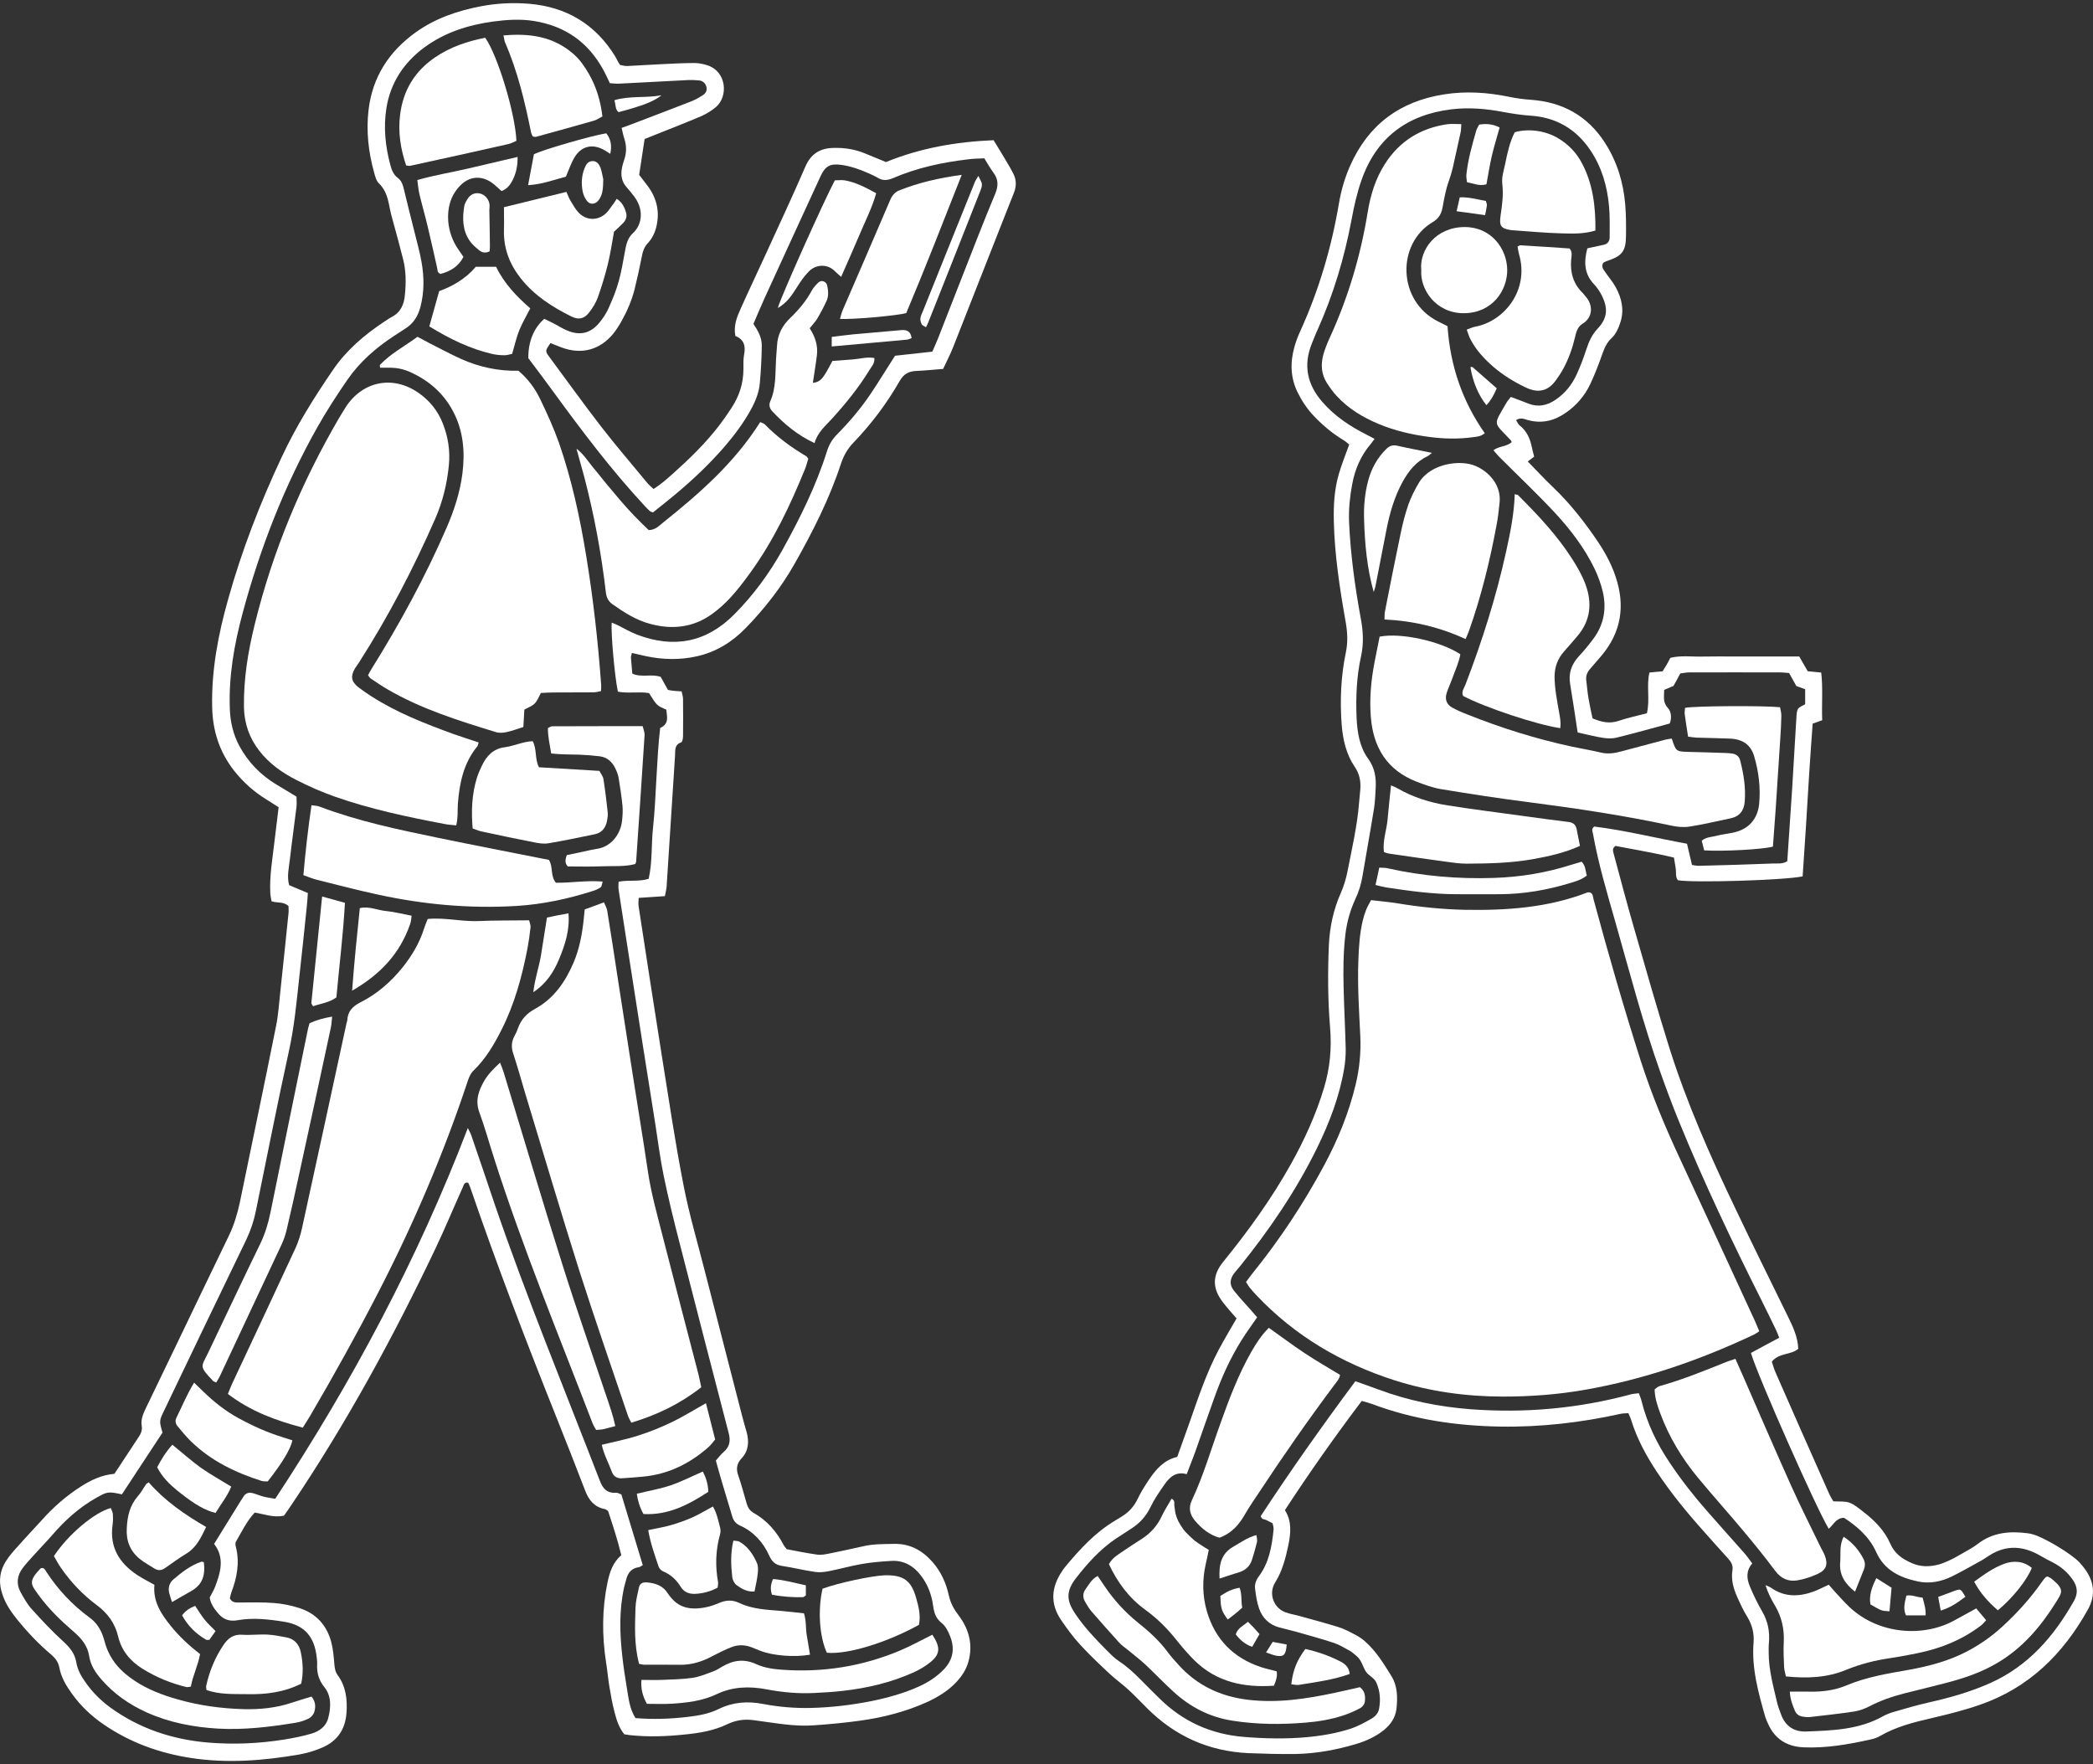 <?xml version="1.0" encoding="UTF-8"?> <svg xmlns="http://www.w3.org/2000/svg" xml:space="preserve" version="1.1" viewBox="0 0 474 399.51"><rect x="0" y="0" width="474" height="399.51" fill="#333333" stroke="none"/> <path fill="white" d="M123.21 72.19c0.63,0.3 1.37,0.63 2.05,0.99 1.07,0.54 2.11,1.23 3.23,1.69 2.93,1.21 5.31,0.6 7.31,-1.86 0.82,-1.01 1.56,-2.13 2.08,-3.34 0.87,-1.94 1.67,-3.91 2.24,-5.96 0.63,-2.24 0.99,-4.54 1.42,-6.81 0.28,-1.51 0.55,-2.93 1.78,-4.08 2.19,-2 2.49,-5.42 0.33,-8.29 -0.55,-0.74 -1.12,-1.45 -1.72,-2.11 -1.12,-1.23 -1.37,-2.68 -1.1,-4.24 0.11,-0.68 0.33,-1.37 0.55,-2.05 0.55,-1.59 0.52,-3.18 0,-4.76 -0.25,-0.74 -0.38,-1.51 -0.6,-2.41 0.9,-0.33 1.67,-0.57 2.41,-0.88 4.43,-1.69 8.89,-3.39 13.32,-5.11 0.93,-0.36 1.83,-0.88 2.68,-1.43 0.63,-0.4 0.99,-1.06 0.8,-1.83 -0.22,-0.85 -0.8,-1.42 -1.7,-1.5 -0.79,-0.08 -1.62,-0.11 -2.44,-0.08 -5.25,0.27 -10.5,0.54 -15.76,0.82 -0.68,0.02 -1.36,-0.09 -1.97,-0.11 -0.57,-1.15 -1.01,-2.17 -1.56,-3.15 -3.42,-6.16 -8.56,-9.77 -15.54,-10.92 -3.14,-0.52 -6.26,-0.3 -9.38,0.11 -5.58,0.77 -10.87,2.44 -15.46,5.8 -4.71,3.45 -7.75,8.05 -8.67,13.79 -0.69,4.33 -0.25,8.68 0.9,12.94 0.3,1.1 0.71,2.14 1.64,2.85 0.9,0.66 1.18,1.59 1.42,2.6 0.74,3.15 1.56,6.29 2.33,9.41 0.57,2.36 1.26,4.71 1.67,7.09 0.6,3.42 0.63,6.84 -0.28,10.23 -0.54,2.03 -1.58,3.7 -3.42,4.84 -0.84,0.55 -1.69,1.1 -2.54,1.65 -4.11,2.7 -7.77,5.88 -10.56,9.93 -2.41,3.5 -4.74,7.09 -6.82,10.78 -7.49,13.3 -12.97,27.42 -16.93,42.16 -1.89,7.06 -3.15,14.23 -2.87,21.59 0.1,2.98 0.76,5.8 2.18,8.43 1.97,3.64 4.76,6.51 8.32,8.67 1.56,0.93 3.09,1.86 4.6,2.77 0,0.9 0.08,1.61 0,2.29 -0.47,3.92 -1.04,7.83 -1.48,11.74 -0.22,2 -0.74,4 -0.19,6.02 1.42,0.6 2.79,1.18 4.24,1.78 -0.08,1.18 -0.14,2.16 -0.25,3.17 -0.54,5.23 -1.09,10.48 -1.67,15.71 -0.62,5.64 -1.12,11.25 -2.35,16.83 -2.65,12.06 -5.01,24.18 -7.5,36.28 -0.46,2.3 -1.2,4.46 -2.21,6.59 -6.21,12.83 -12.4,25.72 -18.55,38.58 -1.15,2.38 -1.15,2.38 -0.39,5.04 -3.03,4.59 -6.13,9.33 -9.19,13.98 -3.15,-0.66 -3.26,-0.66 -5.91,0.85 -3.83,2.16 -7.03,5.08 -9.9,8.4 -1.4,1.61 -2.88,3.11 -4.3,4.7 -0.82,0.91 -1.64,1.78 -2.38,2.77 -1.26,1.69 -1.48,3.55 -0.47,5.41 0.74,1.32 1.48,2.68 2.49,3.81 2.3,2.54 4.66,5.08 7.2,7.38 1.5,1.37 2.63,2.77 2.95,4.77 0.28,1.64 1.07,3.06 2,4.37 1.56,2.27 3.51,4.22 5.72,5.83 6.57,4.76 14.01,7.22 22,7.91 5.77,0.49 11.55,0.25 17.27,-0.66 2.07,-0.33 4.18,-0.74 6.21,-1.34 1.8,-0.52 3.36,-1.61 3.85,-3.56 0.63,-2.4 0.74,-4.98 -0.87,-6.97 -1.34,-1.67 -1.75,-3.34 -1.64,-5.31 0.02,-0.49 -0.06,-1.01 -0.11,-1.51 -0.52,-4.65 -2.79,-7.25 -7.33,-7.99 -3.51,-0.57 -7.07,-0.98 -10.59,-0.35 -1.97,0.35 -3.34,-0.25 -4.52,-1.7 -0.85,-1.04 -1.59,-2.08 -1.78,-3.45 0.41,-0.84 0.9,-1.61 1.23,-2.46 1.23,-3.25 2.19,-6.54 -0.24,-9.68 2.05,-3.32 4.02,-6.49 5.99,-9.69 0.22,-0.36 0.47,-0.66 0.66,-1.01 0.49,-0.82 1.23,-1.01 2.08,-0.8 0.84,0.22 1.72,0.61 2.6,0.83 0.76,0.19 1.56,0.27 2.51,0.46 17.41,-26.46 32.21,-54.15 43.62,-83.97 0.33,0.71 0.6,1.12 0.76,1.59 1.81,5.25 3.59,10.53 5.37,15.81 7.22,21.07 15.73,41.67 23.75,62.44 0.71,1.86 1.66,2.9 3.72,2.76 0.35,-0.03 0.74,0.25 1.17,0.38 1.62,5.37 3.23,10.68 4.85,16.01 -0.41,0.22 -0.63,0.44 -0.91,0.47 -1.64,0.22 -2.46,1.28 -2.84,2.76 -0.17,0.57 -0.33,1.18 -0.47,1.75 -1.15,5.23 -1.01,10.45 -0.41,15.71 0.27,2.41 0.63,4.81 1.04,7.22 0.38,2.27 0.6,4.63 1.94,6.73 3.95,0.33 7.86,0.19 11.8,-0.27 2.43,-0.28 4.81,-0.69 7.03,-1.78 3.23,-1.59 6.57,-1.83 10.07,-1.15 3.58,0.68 7.22,0.99 10.86,0.9 4.57,-0.11 9.09,-0.65 13.57,-1.53 3.78,-0.77 7.47,-1.78 11,-3.39 2.03,-0.93 3.89,-2.14 5.47,-3.78 2.17,-2.24 2.55,-4.79 1.45,-7.55 -0.43,-1.1 -1.04,-2.33 -1.94,-3.01 -1.34,-1.07 -1.69,-2.35 -1.91,-3.91 -0.33,-2.44 -1.18,-4.71 -2.68,-6.71 -1.67,-2.24 -3.89,-3.58 -6.76,-3.42 -2.22,0.14 -4.43,0.3 -6.63,0.69 -2.48,0.41 -4.92,1.12 -7.41,1.61 -1.07,0.22 -2.22,0.36 -3.28,0.19 -2.49,-0.35 -4.96,-0.98 -7.47,-1.36 -1.48,-0.22 -2.27,-0.96 -2.87,-2.3 -1.37,-3.04 -3.54,-5.45 -6.63,-6.84 -0.95,-0.44 -1.45,-1.07 -1.72,-1.95 -0.77,-2.51 -1.53,-5.03 -2.27,-7.55 -0.52,-1.72 -0.99,-3.47 -1.48,-5.22 0.63,-0.71 1.12,-1.37 1.72,-1.89 1.43,-1.21 1.65,-2.6 1.18,-4.35 -3.75,-14.39 -7.47,-28.81 -11.16,-43.21 -1.29,-5 -2.52,-10.01 -3.56,-15.07 -0.79,-3.86 -1.29,-7.8 -1.89,-11.68 -0.93,-5.81 -1.83,-11.61 -2.76,-17.41 -1.15,-7.3 -2.3,-14.61 -3.42,-21.89 -0.71,-4.59 -1.42,-9.19 -2.14,-13.81 -0.08,-0.55 0,-1.12 0,-1.78 2.36,-0.44 4.63,0.05 6.82,-0.66 0.87,-3.86 0.57,-7.74 0.98,-11.54 0.41,-3.73 0.55,-7.47 0.77,-11.22 0.22,-3.83 0.41,-7.67 0.85,-11.39 2.16,-0.98 1.5,-2.65 1.39,-4.16 -2.13,-0.9 -2.13,-0.9 -3.91,-3.74 -2.27,-0.39 -4.73,0.13 -7.06,-0.33 -0.71,-3.34 -1.61,-13.3 -1.39,-15.62 0.49,0.19 0.95,0.35 1.36,0.57 1.45,0.71 2.85,1.56 4.35,2.13 8.29,3.18 15.71,1.81 22.03,-4.57 4.38,-4.4 8.02,-9.38 11.03,-14.8 3.91,-7.08 7.52,-14.34 9.96,-22.11 0.46,-1.47 1.17,-2.73 2.29,-3.85 2.79,-2.82 5.34,-5.83 7.56,-9.11 1.91,-2.85 3.69,-5.78 5.58,-8.71 2.71,-0.3 5.53,-0.6 8.45,-0.93 0.44,-1.04 0.91,-2.05 1.31,-3.06 1.78,-4.51 3.54,-9.06 5.31,-13.57 2.52,-6.4 4.98,-12.83 7.64,-19.18 0.74,-1.81 0.68,-3.26 -0.47,-4.79 -0.71,-0.96 -1.31,-2.03 -2.02,-3.18 -1.29,0.06 -2.49,0.06 -3.67,0.23 -5.85,0.68 -11.57,1.91 -17.02,4.26 -1.23,0.52 -2.3,0.61 -3.45,-0.08 -0.68,-0.41 -1.44,-0.74 -2.18,-1.07 -1.95,-0.87 -3.97,-1.56 -6.08,-1.86 -2.57,-0.35 -3.66,0.3 -4.73,2.66 -4.22,9.19 -8.46,18.38 -12.67,27.6 -0.88,1.92 -1.67,3.86 -2.49,5.75 1.09,1.62 1.92,3.18 1.89,4.93 -0.03,2.84 -0.19,5.66 -0.44,8.48 -0.19,2.13 -0.98,4.1 -2.02,5.99 -1.67,3.04 -3.73,5.8 -5.97,8.4 -3.39,3.91 -7.14,7.47 -11.11,10.78 -1.69,1.42 -3.44,2.79 -5.11,4.13 -0.36,-0.16 -0.58,-0.19 -0.72,-0.33 -0.38,-0.32 -0.71,-0.71 -1.06,-1.06 -7.53,-8.1 -14.18,-16.91 -20.69,-25.83 -1.83,-2.52 -3.72,-5.04 -5.75,-7.72 -0.05,-3.56 1.15,-6.73 3.54,-8.84l0.02 -0.08zm-97.35 261.66c1.94,-2.93 3.72,-5.64 5.5,-8.35 0.52,-0.76 0.9,-1.56 0.74,-2.54 -0.27,-1.59 0.41,-2.98 1.07,-4.35 1.8,-3.75 3.61,-7.47 5.41,-11.22 4.44,-9.22 8.84,-18.44 13.3,-27.64 1.15,-2.4 1.89,-4.89 2.44,-7.46 2.73,-13.27 5.52,-26.55 8.18,-39.84 0.55,-2.66 0.71,-5.42 1.01,-8.13 0.63,-5.83 1.23,-11.68 1.83,-17.51 0.06,-0.57 0,-1.18 0,-1.61 -1.17,-1.1 -2.51,-0.63 -3.85,-1.1 -0.09,-0.55 -0.25,-1.23 -0.28,-1.89 -0.19,-3.85 0.49,-7.66 0.93,-11.49 0.3,-2.6 0.63,-5.2 0.96,-7.91 -0.93,-0.6 -1.78,-1.14 -2.63,-1.67 -2.87,-1.75 -5.36,-3.94 -7.47,-6.62 -3.31,-4.24 -4.84,-9.03 -4.95,-14.36 -0.19,-8.4 1.37,-16.53 3.64,-24.54 3.09,-11.03 7.22,-21.7 12.09,-32.07 3.26,-7.01 7.34,-13.52 11.69,-19.87 3.01,-4.4 7.03,-7.82 11.43,-10.75 0.61,-0.38 1.18,-0.82 1.81,-1.15 2.03,-1.04 2.79,-2.82 2.98,-4.95 0.28,-2.74 0.28,-5.47 -0.41,-8.16 -0.65,-2.65 -1.39,-5.28 -2.1,-7.9 -0.28,-1.07 -0.61,-2.14 -0.83,-3.23 -0.43,-2.19 -0.79,-4.35 -2.54,-6.02 -0.6,-0.57 -0.85,-1.59 -1.09,-2.46 -1.29,-4.63 -1.81,-9.36 -1.26,-14.12 0.87,-7.47 4.62,-13.27 10.69,-17.62 4.44,-3.18 9.5,-4.9 14.83,-5.91 3.62,-0.69 7.28,-0.85 10.89,-0.55 8.4,0.71 14.97,4.63 19.43,11.88 0.22,0.35 0.38,0.71 0.57,1.06 0.14,0.27 0.31,0.52 0.55,0.91 0.49,0.08 1.1,0.27 1.67,0.24 2.52,-0.11 5.06,-0.3 7.58,-0.41 2.52,-0.11 5.06,-0.27 7.58,-0.27 0.98,0 2.03,0.22 2.96,0.52 4.4,1.45 4.7,7.06 1.97,9.41 -0.99,0.85 -2.14,1.56 -3.31,2.08 -3.45,1.48 -6.93,2.82 -10.4,4.21 -0.85,0.33 -1.67,0.66 -2.49,0.99 -0.41,2.65 -0.8,5.22 -1.23,8.12 0.54,0.71 1.28,1.65 1.99,2.6 2.03,2.77 2.71,5.83 1.89,9.2 -0.35,1.39 -0.98,2.68 -1.97,3.72 -0.79,0.87 -1.12,1.86 -1.31,2.98 -0.49,2.49 -1.04,4.95 -1.64,7.42 -0.66,2.57 -1.7,4.98 -2.99,7.27 -0.54,0.96 -1.15,1.92 -1.83,2.77 -3.06,3.72 -7.22,4.81 -11.74,3.12 -0.84,-0.3 -1.67,-0.66 -2.49,-0.99 -1.17,1.67 -1.2,1.84 -0.41,2.93 3.97,5.36 7.88,10.81 11.96,16.09 3.34,4.32 6.92,8.45 10.4,12.69 0.38,0.44 0.84,0.82 1.39,1.34 1.7,-1.06 3.12,-2.35 4.54,-3.61 3.7,-3.31 7.25,-6.78 10.29,-10.72 0.99,-1.29 1.92,-2.63 2.79,-3.97 1.78,-2.68 2.74,-5.61 2.74,-8.87 0,-1.12 -0.05,-2.24 0.16,-3.33 0.39,-1.97 -0.11,-3.42 -1.99,-4.16 -0.44,-2.33 0.35,-4.3 1.23,-6.24 1.86,-4.16 3.83,-8.27 5.72,-12.42 2.98,-6.54 6.04,-13.05 8.89,-19.65 1.26,-2.93 3.31,-4.19 6.32,-4.27 2.46,-0.08 4.84,0.28 7.11,1.21 1.59,0.65 3.18,1.31 4.85,1.99 7.74,-3.17 15.84,-4.59 24.37,-4.95 0.8,1.32 1.59,2.6 2.36,3.89 0.71,1.23 1.48,2.43 2.1,3.69 0.74,1.42 0.72,2.93 0.11,4.41 -0.95,2.35 -1.86,4.7 -2.79,7.05 -3.64,9.23 -7.25,18.47 -10.89,27.69 -0.65,1.67 -1.5,3.29 -2.32,5.07 -2.11,0.16 -4.11,0.38 -6.13,0.46 -1.64,0.08 -2.77,0.66 -3.67,2.19 -2.92,5.12 -6.45,9.82 -10.53,14.06 -1.29,1.34 -2.16,2.85 -2.77,4.63 -2.62,8.01 -6.42,15.51 -10.56,22.82 -3.01,5.3 -6.75,10.09 -11,14.47 -3.09,3.2 -6.78,5.5 -11.16,6.46 -3.78,0.85 -7.63,0.77 -11.44,-0.03 -1.06,-0.22 -2.1,-0.49 -3.23,-0.74 -0.11,0.47 -0.22,0.77 -0.22,1.04 0.09,1.21 0.2,2.41 0.31,3.64 2.1,0.96 4.32,0 6.43,0.74 0.52,0.93 1.04,1.89 1.64,2.95 0.44,0.09 0.93,0.17 1.42,0.22 0.49,0.06 1.01,0.06 1.67,0.11 0.11,0.58 0.33,1.12 0.33,1.7 0.03,2.85 0.03,5.66 0,8.51 0,0.46 -0.17,1.26 -0.41,1.34 -1.59,0.55 -1.32,1.83 -1.4,3.01 -0.63,9.9 -1.28,19.78 -1.91,29.69 -0.06,0.68 -0.25,1.37 -0.39,2.13 -1.97,0.14 -3.88,0.25 -5.93,0.39 -0.03,0.71 -0.11,1.28 -0.03,1.83 1.75,11.41 3.5,22.82 5.31,34.2 1.56,9.68 2.98,19.4 4.87,29.03 1.28,6.65 3.23,13.16 4.89,19.73 2.8,10.89 5.59,21.75 8.41,32.64 0.3,1.18 0.65,2.35 0.98,3.5 0.6,2.16 0.49,4.27 -1.12,5.99 -1.12,1.18 -1.29,2.38 -0.77,3.86 0.74,2.11 1.29,4.27 1.92,6.41 0.27,0.9 0.71,1.61 1.58,2.1 3.01,1.7 5.18,4.19 6.76,7.23 0.14,0.27 0.36,0.49 0.71,0.98 2.17,0.41 4.52,0.9 6.93,1.23 0.95,0.14 2.02,-0.11 2.98,-0.3 2.49,-0.49 4.95,-1.04 7.41,-1.59 2.3,-0.54 4.63,-0.49 6.95,-0.54 3.62,-0.09 6.43,1.45 8.76,4.1 1.92,2.19 3.09,4.79 3.69,7.55 0.39,1.75 1.15,3.15 2.22,4.54 2.38,3.15 3.31,6.68 2.19,10.59 -0.49,1.7 -1.42,3.12 -2.6,4.41 -1.89,2.05 -4.22,3.47 -6.7,4.62 -4.85,2.19 -9.94,3.5 -15.16,4.22 -3.5,0.49 -7.03,0.82 -10.56,1.06 -3.45,0.25 -6.87,-0.22 -10.29,-0.71 -1.1,-0.16 -2.22,-0.3 -3.31,-0.46 -2.05,-0.28 -4.05,0 -5.91,0.9 -3.07,1.48 -6.32,2.02 -9.69,2.35 -4.16,0.44 -8.29,0.58 -12.42,0.14 -0.41,-0.03 -0.79,-0.14 -1.26,-0.19 -1.18,-1.45 -1.75,-3.2 -2.19,-4.93 -0.52,-1.94 -0.87,-3.96 -1.2,-5.94 -0.3,-1.8 -0.44,-3.61 -0.74,-5.41 -0.93,-6.08 -0.93,-12.1 0.33,-18.12 0.49,-2.32 1.2,-4.51 3.12,-6.15 -0.83,-3.5 -1.95,-6.84 -2.99,-10.02 -0.38,-0.24 -0.54,-0.41 -0.73,-0.43 -2.36,-0.44 -3.62,-2 -4.44,-4.13 -2.08,-5.4 -4.18,-10.76 -6.32,-16.12 -6.95,-17.38 -13.65,-34.86 -19.73,-52.59 -0.13,-0.38 -0.32,-0.74 -0.46,-1.07 -0.93,-0.19 -1.01,0.55 -1.23,1.04 -2.08,4.63 -4.02,9.3 -6.19,13.87 -9.54,20.06 -20.13,39.49 -32.53,57.93 -0.6,0.93 -1.26,1.81 -1.78,2.57 -2.41,0.49 -4.43,-0.36 -6.62,-0.71 -1.81,1.94 -2.93,4.32 -4.24,6.57 -0.19,0.3 -0.14,0.79 -0.03,1.17 0.91,3.61 0.25,7.03 -1.04,10.4 -0.16,0.47 -0.24,0.96 -0.32,1.31 0.57,1.02 1.39,0.91 2.21,0.91 2.63,0 5.28,-0.09 7.88,0.13 1.89,0.14 3.81,0.55 5.64,1.13 3.85,1.23 6.29,3.96 7.28,7.88 0.38,1.55 0.52,3.17 0.65,4.78 0.08,0.93 0.19,1.75 0.77,2.55 1.89,2.6 2.22,5.61 1.97,8.7 -0.3,3.67 -2.16,6.29 -5.53,7.71 -1.67,0.72 -3.45,1.24 -5.22,1.56 -8.13,1.4 -16.29,2.03 -24.49,0.77 -7.09,-1.09 -13.71,-3.47 -19.68,-7.55 -2.79,-1.89 -5.22,-4.19 -7.19,-6.92 -1.31,-1.81 -2.49,-3.73 -2.9,-5.97 -0.25,-1.31 -0.91,-2.16 -1.86,-2.98 -2.88,-2.41 -5.45,-5.15 -7.8,-8.07 -1.51,-1.89 -2.85,-3.91 -3.48,-6.35 -0.63,-2.43 -0.27,-4.65 1.02,-6.7 0.73,-1.18 1.69,-2.27 2.65,-3.31 1.81,-2.06 3.69,-4.03 5.53,-6.05 2.57,-2.9 5.47,-5.42 8.7,-7.5 2.32,-1.5 4.76,-2.68 7.69,-2.95l-0.03 0.08zm0 0l0 0 0 0z"></path> <path fill="white" d="M108.41 168.09c-0.17,0.49 -0.17,0.74 -0.27,0.88 -3.12,3.77 -4.08,8.29 -4.44,13 -0.11,1.58 0.06,3.22 -0.38,4.95 -0.96,-0.11 -1.86,-0.14 -2.74,-0.33 -8.34,-1.59 -16.66,-3.34 -24.7,-6.16 -2.96,-1.04 -5.83,-2.3 -8.62,-3.72 -3.26,-1.64 -6.27,-3.75 -8.54,-6.68 -2.24,-2.9 -3.39,-6.15 -3.47,-9.82 -0.11,-6.43 0.93,-12.72 2.46,-18.9 4.07,-16.53 10.56,-32.07 19.15,-46.77 0.47,-0.79 0.93,-1.55 1.42,-2.32 3.81,-5.88 10.59,-7.28 16.37,-3.34 2.57,1.75 4.48,4.08 5.63,7.01 1.21,3.06 1.7,6.23 1.37,9.52 -0.41,4.16 -1.39,8.18 -3.06,12.01 -4.96,11.33 -10.65,22.27 -17.35,32.7 -0.28,0.44 -0.58,0.82 -0.85,1.25 -1.04,1.78 -0.85,2.96 0.74,4.25 0.96,0.73 1.97,1.42 2.98,2.07 5.75,3.7 12.07,6.16 18.44,8.49 1.89,0.68 3.83,1.28 5.89,1.97l-0.03 -0.06zm0 0l0 0 0 0z"></path> <path fill="white" d="M96.84 208.12c3.93,-0.38 7.74,0.63 11.57,0.47 3.72,-0.17 7.47,-0.11 11.41,-0.17 0.11,0.47 0.38,1.02 0.33,1.56 -0.17,1.62 -0.39,3.2 -0.69,4.79 -1.23,6.38 -2.93,12.61 -5.88,18.44 -1.7,3.37 -3.58,6.57 -6.32,9.22 -0.68,0.66 -1.01,1.45 -1.31,2.33 -5.48,16.55 -12.34,32.53 -20.33,48.02 -4.87,9.44 -10.04,18.74 -15.41,27.91 -0.49,0.84 -1.06,1.67 -1.64,2.62 -6.16,-1.61 -11.87,-3.74 -16.96,-7.63 0.35,-0.85 0.63,-1.59 0.95,-2.3 4.82,-10.26 9.63,-20.52 14.4,-30.81 0.65,-1.45 1.14,-3.03 1.47,-4.59 3.37,-15.41 6.71,-30.84 10.05,-46.27 0.05,-0.19 0.13,-0.38 0.16,-0.58 0.08,-2.05 1.18,-3.22 2.98,-4.13 3.75,-1.89 6.87,-4.6 9.52,-7.88 2.11,-2.63 3.81,-5.47 4.85,-8.7 0.24,-0.76 0.54,-1.48 0.87,-2.3l-0.02 0zm0 0l0 0 0 0z"></path> <path fill="white" d="M118.51 164.65c-1.29,0.41 -2.52,0.87 -3.81,1.15 -0.76,0.16 -1.64,0.24 -2.38,0 -8.43,-2.58 -16.83,-5.2 -24.51,-9.66 -1.32,-0.77 -2.58,-1.62 -3.84,-2.47 -0.24,-0.16 -0.38,-0.44 -0.62,-0.74 0.24,-0.43 0.43,-0.87 0.71,-1.31 6.43,-10.31 12.25,-20.96 17.1,-32.15 1.7,-3.91 3.01,-7.96 3.56,-12.2 0.62,-4.9 0.24,-9.69 -2.14,-14.17 -2.19,-4.11 -5.5,-6.95 -9.69,-8.84 -1.39,-0.63 -2.87,-0.96 -4.4,-0.99 -0.79,0 -1.62,0 -2.41,0 -0.02,-0.27 -0.11,-0.57 -0.02,-0.65 2.46,-2.6 5.63,-4.22 8.48,-6.35 0.98,0.52 1.77,0.96 2.57,1.37 2.43,1.23 4.84,2.54 7.33,3.66 4.13,1.84 8.46,2.77 12.97,2.66 2.16,1.83 3.8,4.05 4.98,6.54 1.53,3.2 3.01,6.43 4.19,9.76 2.9,8.35 4.76,16.94 6.18,25.64 1.59,9.69 2.68,19.45 3.39,29.25 0.03,0.41 -0.02,0.79 -0.05,1.37 -0.58,0.11 -1.15,0.27 -1.73,0.27 -3.03,0.03 -6.07,0 -9.11,0.03 -0.9,0 -1.8,0.08 -2.76,0.11 -0.47,0.85 -0.77,1.75 -1.4,2.38 -0.62,0.63 -1.47,0.9 -2.35,1.39 -0.08,1.24 -0.13,2.52 -0.22,3.92l-0.02 0.03zm0 0l0 0 0 0z"></path> <path fill="white" d="M158.84 314.15c-4.85,3.8 -10.1,6.32 -15.87,8.04 -0.31,-0.63 -0.63,-1.15 -0.8,-1.69 -3.69,-10.92 -7.49,-21.81 -11,-32.81 -4.21,-13.3 -8.15,-26.71 -12.23,-40.09 -0.9,-3 -1.72,-6.01 -2.71,-9 -0.49,-1.45 -0.41,-2.76 0.33,-4.07 0.3,-0.52 0.55,-1.1 0.74,-1.67 0.71,-1.97 1.94,-3.34 3.86,-4.38 4.27,-2.33 6.9,-6.16 8.76,-10.54 1.31,-3.11 1.91,-6.37 2.27,-9.71 0.08,-0.71 0.13,-1.39 0.22,-2.27 1.36,-0.49 2.76,-1.01 4.37,-1.61 0.28,0.68 0.63,1.28 0.74,1.91 0.88,5.39 1.7,10.81 2.52,16.2 1.09,7.11 2.22,14.2 3.31,21.29 1.09,7.08 2.3,14.17 3.34,21.29 0.74,5.14 2.16,10.09 3.42,15.07 2.65,10.4 5.39,20.77 8.07,31.14 0.22,0.87 0.38,1.78 0.63,2.9l0.03 0zm0 0l0 0 0 0z"></path> <path fill="white" d="M130.63 101.66c1.69,1.37 2.49,2.76 3.5,3.97 1.04,1.23 2.02,2.51 3.06,3.77 1.04,1.26 2.08,2.49 3.12,3.72 1.04,1.23 2.14,2.44 3.26,3.62 1.12,1.17 2.27,2.27 3.34,3.31 1.56,-0.03 2.38,-1.02 3.31,-1.75 8.26,-6.6 16.14,-13.52 21.94,-22.71 0.39,0.19 0.8,0.27 1.04,0.51 2.77,2.85 5.94,5.18 9.36,7.2 0.16,0.08 0.24,0.3 0.49,0.58 -0.25,0.76 -0.44,1.64 -0.79,2.46 -3.34,8.18 -7.09,16.11 -12.31,23.31 -1.37,1.89 -2.77,3.75 -4.33,5.47 -1.28,1.43 -2.73,2.74 -4.27,3.86 -4.29,3.15 -9.11,3.67 -14.14,2.3 -3.18,-0.85 -5.91,-2.6 -8.57,-4.49 -0.87,-0.63 -1.28,-1.48 -1.42,-2.54 -1.04,-8.95 -2.68,-17.81 -4.98,-26.52 -0.49,-1.83 -1.01,-3.66 -1.67,-6.04l0.06 -0.03zm0 0l0 0 0 0z"></path> <path fill="white" d="M70.51 182.35c0.74,0.11 1.34,0.11 1.89,0.33 8.65,3.28 17.68,5.17 26.68,7.03 8.43,1.75 16.85,3.36 25.23,5.03 1.01,1.59 0.27,3.56 1.58,5.17 3.34,0.06 6.84,-0.57 10.59,-0.27 -0.19,0.63 -0.19,1.09 -0.44,1.29 -0.46,0.35 -1.04,0.6 -1.61,0.79 -5.69,1.83 -11.52,3.09 -17.51,3.45 -10.59,0.63 -21.04,-0.33 -31.36,-2.58 -4.65,-1.01 -9.25,-2.21 -13.84,-3.36 -0.96,-0.25 -1.89,-0.63 -3.01,-1.04 0.46,-5.34 1.06,-10.53 1.83,-15.84l-0.03 0zm0 0l0 0 0 0z"></path> <path fill="white" d="M113.25 240.66c0.33,0.84 0.6,1.47 0.8,2.13 4.43,14.5 8.72,29.03 13.29,43.5 3.15,10.02 6.65,19.95 9.99,29.91 0.74,2.19 1.51,4.35 2.02,6.76 -1.03,0.27 -1.88,0.52 -2.76,0.71 -0.46,0.11 -0.98,0.11 -1.59,0.16 -0.3,-0.57 -0.65,-1.06 -0.84,-1.61 -7.61,-19.81 -15.71,-39.46 -22.19,-59.68 -1.15,-3.55 -2.14,-7.16 -3.43,-10.69 -0.98,-2.71 -0.08,-5.01 1.18,-7.17 0.85,-1.45 2.11,-2.68 3.5,-4l0.03 -0.02zm0 0l0 0 0 0z"></path> <path fill="white" d="M91.99 37.5c-1.28,-3.75 -1.86,-7.55 -1.39,-11.41 0.65,-5.53 3.28,-9.93 7.9,-13.08 3.48,-2.38 7.36,-3.67 11.39,-4.46 2.84,4.05 6.81,17.18 7.06,23.34 -0.58,0.24 -1.18,0.6 -1.84,0.74 -7.38,1.67 -14.8,3.31 -22.22,4.92 -0.19,0.06 -0.38,-0.03 -0.92,-0.08l0.02 0.03zm0 0l0 0 0 0z"></path> <path fill="white" d="M107.04 187.63c-0.33,-3.91 -0.19,-7.74 0.96,-11.47 0.3,-0.95 0.71,-1.88 1.15,-2.79 1.06,-2.21 2.57,-3.83 5.2,-4.15 2.08,-0.28 4.02,-1.26 6.29,-1.37 0.99,1.86 0.44,4.05 1.42,5.91 4.54,0.27 9.09,0.54 13.68,0.82 0.36,0.68 0.85,1.28 0.93,1.91 0.39,2.49 0.69,5.01 0.96,7.5 0.06,0.6 -0.03,1.2 -0.14,1.81 -0.3,1.64 -1.15,2.81 -2.84,3.14 -3.48,0.71 -6.92,1.45 -10.43,2.03 -1.06,0.19 -2.21,0 -3.31,-0.22 -3.96,-0.77 -7.93,-1.61 -11.87,-2.46 -0.69,-0.14 -1.31,-0.44 -2.03,-0.69l0.03 0.03zm0 0l0 0 0 0z"></path> <path fill="white" d="M114.07 46.94c4.87,-1.21 9.47,-2.33 14.2,-3.48 0.36,0.77 0.58,1.42 0.93,2 0.58,0.93 1.1,1.94 1.87,2.73 1.69,1.73 4.18,1.84 6.02,0.25 0.73,-0.63 1.25,-1.56 1.88,-2.35 0.22,-0.3 0.41,-0.63 0.71,-1.07 1.29,0.85 1.81,2.03 2.14,3.28 0.22,0.85 -0.14,1.62 -0.71,2.22 -0.63,0.66 -1.32,1.26 -2.06,1.97 -0.43,2.38 -0.79,4.87 -1.39,7.33 -0.63,2.55 -1.4,5.07 -2.27,7.53 -0.44,1.2 -1.15,2.38 -1.95,3.39 -1.09,1.45 -2.35,1.75 -3.99,0.96 -4.38,-2.16 -8.46,-4.79 -11.52,-8.67 -2.52,-3.18 -3.91,-6.79 -3.8,-10.92 0.05,-1.62 0,-3.23 0,-5.17l-0.06 0zm0 0l0 0 0 0z"></path> <path fill="white" d="M12.21 352.4c3.25,-4.93 9.19,-9.9 12.88,-10.89 0.17,0.44 0.41,0.9 0.47,1.37 0.05,0.79 0.05,1.61 -0.06,2.41 -0.74,5.14 1.56,8.78 5.72,11.49 1.18,0.76 2.44,1.39 3.75,2.13 -0.35,3.78 1.51,6.6 3.72,9.33 1.92,2.38 4.13,4.43 6.62,6.35 -0.46,2.6 -1.67,4.93 -2.08,7.36 -0.52,0.08 -0.73,0.16 -0.9,0.14 -3.56,-0.85 -6.92,-2.22 -10.04,-4.16 -2.79,-1.73 -4.76,-4.08 -5.53,-7.31 -0.71,-3.01 -2.41,-5.31 -4.84,-7.11 -3.2,-2.38 -5.91,-5.23 -8.16,-8.51 -0.57,-0.82 -1.04,-1.72 -1.55,-2.6z"></path> <path fill="white" d="M144.72 376.75c-1.15,-4.4 -0.91,-8.56 -0.8,-12.69 0.06,-1.51 0.44,-3.01 0.77,-4.49 0.19,-0.93 0.79,-1.29 1.81,-1.21 1.88,0.17 3.58,0.69 4.68,2.41 0.27,0.44 0.6,0.82 0.93,1.21 1.34,1.56 3.06,2.27 5.09,2.29 1.97,0 3.83,-0.46 5.6,-1.23 1.59,-0.68 3.01,-0.79 4.63,-0.02 2.98,1.42 6.26,1.53 9.49,1.8 1.7,0.14 3.4,0.36 5.15,0.55 0.57,1.72 0.35,3.34 0.63,4.92 0.24,1.48 0.49,2.96 0.74,4.44 -3.45,0.63 -8.41,0.24 -11.25,-0.88 -0.66,-0.25 -1.31,-0.55 -1.97,-0.79 -1.59,-0.61 -3.17,-0.63 -4.73,0.03 -1.4,0.57 -2.77,1.23 -4.11,1.94 -2.35,1.28 -4.84,2.05 -7.55,1.99 -2.63,-0.05 -5.25,0 -7.88,-0.02 -0.38,0 -0.77,-0.11 -1.23,-0.19l0 -0.06zm0 0l0 0 0 0z"></path> <path fill="white" d="M217.8 39.6c-4.27,10.81 -8.29,21.18 -12.56,31.3 -2.11,0.61 -12.61,1.51 -15.02,1.32 0.22,-0.69 0.36,-1.37 0.63,-2 3.56,-8.26 7.17,-16.52 10.7,-24.81 0.46,-1.1 1.06,-1.89 2.19,-2.33 4.35,-1.72 8.83,-2.77 14.06,-3.48z"></path> <path fill="white" d="M48.9 313.05c-0.44,-0.19 -0.55,-0.21 -0.61,-0.27 -3.33,-3.5 -2.7,-3.17 -1.12,-6.49 3.92,-8.2 7.78,-16.44 11.77,-24.62 1.12,-2.3 1.83,-4.71 2.33,-7.17 2.81,-13.87 5.66,-27.74 8.5,-41.59 0.09,-0.38 0.22,-0.76 0.33,-1.18 1.56,-0.73 3.18,-1.17 5.12,-1.5 -0.11,0.99 -0.14,1.78 -0.3,2.52 -2.41,11.27 -4.84,22.52 -7.31,33.79 -0.87,4.05 -1.77,8.1 -2.73,12.12 -0.25,1.07 -0.63,2.13 -1.1,3.15 -4.62,9.87 -9.27,19.78 -13.9,29.66 -0.24,0.54 -0.57,1.04 -0.93,1.64l-0.05 -0.06zm0 0l0 0 0 0z"></path> <path fill="white" d="M183.35 74.3c1.29,2 1.92,3.99 1.65,6.18 -0.25,2.08 -0.61,4.13 -0.91,6.21 2,-0.16 2.55,-1.48 4.43,-4.95 1.51,-0.11 3.1,-0.22 4.71,-0.35 1.61,-0.14 3.15,-0.61 4.79,-0.31 0.11,1.23 -0.66,1.97 -1.18,2.82 -2.38,3.89 -5.25,7.42 -8.32,10.81 -1.53,1.7 -3.39,3.2 -4.05,5.64 -3.88,-1.81 -6.86,-4.33 -9.57,-7.2 -0.6,-0.66 -0.82,-1.42 -0.47,-2.24 1.37,-3.07 1.12,-6.32 1.32,-9.55 0.05,-1.02 0.16,-2 0.22,-3.01 0.1,-2.58 1.23,-4.68 3.06,-6.4 1.91,-1.84 3.58,-3.84 4.84,-6.19 0.38,-0.68 0.96,-1.31 1.53,-1.83 0.66,-0.58 1.7,-0.19 1.92,0.68 0.27,1.21 0.38,2.44 -0.14,3.56 -0.63,1.37 -1.34,2.71 -2.1,3.99 -0.41,0.69 -0.99,1.26 -1.67,2.14l-0.06 0zm0 0l0 0 0 0z"></path> <path fill="white" d="M211.15 370.21c1.86,2.82 1.81,4.38 -0.41,6.19 -1.15,0.95 -2.49,1.72 -3.86,2.35 -5.11,2.3 -10.5,3.56 -16.06,4.18 -2.1,0.25 -4.24,0.36 -6.35,0.47 -3.66,0.19 -7.27,-0.14 -10.86,-0.82 -3.86,-0.74 -7.69,-0.63 -11.3,1.09 -3.28,1.56 -6.78,1.95 -10.31,2.17 -1.81,0.1 -3.64,0.02 -5.5,0.02 -0.91,-1.69 -1.43,-3.36 -1.23,-5.42 1.61,0 3.11,0.06 4.59,0 2.33,-0.11 4.65,-0.13 6.95,-0.46 1.56,-0.22 3.09,-0.88 4.6,-1.42 0.76,-0.28 1.45,-0.71 2.13,-1.12 2.52,-1.48 4.98,-1.84 7.77,-0.55 1.7,0.79 3.7,1.09 5.58,1.23 9.34,0.71 18.36,-0.71 26.98,-4.35 2.41,-1.01 4.71,-2.3 7.26,-3.56l0.02 0zm0 0l0 0 0 0z"></path> <path fill="white" d="M70.57 384.25c0.9,1.09 0.93,2.24 0.65,3.31 -0.13,0.6 -0.68,1.29 -1.23,1.59 -0.98,0.49 -2.08,0.85 -3.14,1.01 -5.8,0.95 -11.6,1.64 -17.51,1.31 -5.59,-0.33 -11.03,-1.37 -16.17,-3.69 -3.92,-1.78 -7.39,-4.19 -10.21,-7.45 -1.34,-1.53 -2.44,-3.2 -2.77,-5.3 -0.35,-2.33 -1.75,-4 -3.5,-5.5 -2.93,-2.52 -5.69,-5.2 -7.96,-8.32 -1.72,-2.38 -2.41,-3.01 0.41,-5.97 0.06,-0.05 0.19,-0.08 0.3,-0.13 0.6,-0.06 0.82,0.46 1.07,0.87 2.63,4.03 5.86,7.47 9.74,10.32 1.45,1.04 2.41,2.43 3.01,4.08 0.16,0.46 0.33,0.95 0.46,1.45 1.04,3.94 3.56,6.73 6.9,8.89 2.9,1.91 6.1,3.12 9.41,4.07 4.98,1.45 10.1,2.14 15.24,2.28 3.64,0.08 7.28,-0.28 10.76,-1.45 1.45,-0.47 2.9,-0.91 4.51,-1.4l0.03 0.03zm0 0l0 0 0 0z"></path> <path fill="white" d="M113.99 8.03c6.05,-0.55 11.36,0.25 15.9,4.21 1.48,1.29 2.54,2.88 3.5,4.54 1.67,2.93 2.63,6.11 3.04,9.58 -0.69,0.36 -1.26,0.77 -1.89,0.96 -4.38,1.26 -8.76,2.46 -13.13,3.66 -0.2,0.06 -0.39,-0.02 -0.77,-0.08 -0.11,-0.27 -0.3,-0.6 -0.38,-0.95 -1.4,-6.95 -3.04,-13.82 -5.89,-20.36 -0.16,-0.36 -0.16,-0.77 -0.35,-1.53l-0.03 -0.03zm0 0l0 0 0 0z"></path> <path fill="white" d="M124.06 164.89c0.38,-0.16 0.66,-0.38 0.93,-0.41 6.79,-0.03 13.55,-0.03 20.55,-0.03 0.16,0.69 0.46,1.35 0.44,1.97 -0.61,9.58 -1.26,19.16 -1.92,28.76 0,0.08 -0.08,0.19 -0.19,0.49 -2.41,0.66 -5.03,0.41 -7.61,0.52 -2.51,0.11 -5.03,0.03 -7.66,0.03 -0.68,-0.68 -0.65,-1.51 -0.22,-2.57 1.29,-0.28 2.66,-0.58 4.03,-0.85 0.9,-0.19 1.77,-0.41 2.68,-0.55 3.28,-0.41 5.5,-3.34 5.8,-6.48 0.11,-1.1 0.19,-2.25 0.08,-3.34 -0.22,-2.11 -0.52,-4.21 -0.88,-6.29 -0.11,-0.69 -0.38,-1.37 -0.68,-2 -0.71,-1.56 -1.86,-2.65 -3.64,-2.87 -1.5,-0.17 -3.01,-0.3 -4.51,-0.36 -2.11,-0.05 -4.22,-0.03 -6.43,-0.27 -0.33,-2.03 -0.77,-3.86 -0.74,-5.75l-0.03 0zm0 0l0 0 0 0z"></path> <path fill="white" d="M208.12 367.97c-7.5,4.13 -16.26,6.76 -20.86,6.32 -1.66,-3.53 -2.1,-9.63 -0.98,-14.5 3.56,-1.32 11.27,-2.96 14.15,-3.04 4.15,-0.08 5.93,1.15 7.05,5.14 0.55,1.95 1.07,3.92 0.64,6.08z"></path> <path fill="white" d="M97.22 73.94c0.79,-2.79 1.45,-5.2 2.24,-8.01 2.96,-1.07 5.99,-2.77 8.29,-5.51l4.6 0c1.83,3.78 4.6,6.68 7.74,9.42 -0.82,1.61 -1.75,3.17 -2.43,4.81 -0.69,1.65 -1.07,3.45 -1.67,5.48 -0.41,0.08 -1.07,0.32 -1.73,0.32 -0.9,0 -1.83,-0.08 -2.7,-0.27 -5.18,-1.18 -9.83,-3.5 -14.34,-6.27l0 0.03zm0 0l0 0 0 0z"></path> <path fill="white" d="M43.97 313.14c1.37,1.31 2.55,2.51 3.83,3.63 1.29,1.13 2.66,2.19 4.08,3.12 1.51,0.99 3.15,1.84 4.76,2.63 1.53,0.77 3.12,1.45 4.71,2.05 1.58,0.61 3.23,1.07 4.87,1.62 -0.41,1.97 -2.27,5.09 -5.59,9.3 -0.4,-0.03 -0.92,0.03 -1.39,-0.11 -5.94,-1.89 -11.44,-4.54 -15.98,-8.95 -1.09,-1.04 -2.02,-2.24 -3.01,-3.39 -0.49,-0.57 -0.65,-1.26 -0.3,-1.97 1.29,-2.6 2.38,-5.28 4,-7.93l0.02 0zm0 0l0 0 0 0z"></path> <path fill="white" d="M68.24 381.29c-3.94,1.97 -8.04,2.47 -12.2,2.38 -3.09,-0.05 -6.27,0.14 -9.28,-0.95 -0.02,-0.39 -0.13,-0.69 -0.05,-0.96 0.71,-3.31 2,-6.38 3.86,-9.17 1.01,-1.5 2.21,-2.51 4.24,-2.38 1.91,0.14 3.83,-0.13 5.74,-0.03 1.4,0.06 2.79,0.36 4.19,0.61 1.91,0.32 3.01,1.56 3.39,3.42 0.5,2.38 0.6,4.78 0.08,7.08l0.03 0zm0 0l0 0 0 0z"></path> <path fill="white" d="M176.16 69.73c0.57,-2.27 10.53,-24.46 12.91,-28.89 0.66,0 1.45,-0.11 2.22,0 2.51,0.43 4.73,1.61 7.14,2.92 -0.93,3.34 -2.52,6.38 -3.83,9.53 -1.29,3.06 -2.66,6.1 -4.11,9.41 -0.57,-0.52 -1.01,-0.88 -1.39,-1.26 -1.64,-1.7 -4.3,-1.67 -5.97,0.08 -1.04,1.07 -1.91,2.35 -2.7,3.61 -1.1,1.73 -2.17,3.42 -4.27,4.62l0 -0.02zm0 0l0 0 0 0z"></path> <path fill="white" d="M159.88 317.79c0.76,2.98 1.39,5.52 2.08,8.2 -0.52,0.61 -0.96,1.26 -1.56,1.78 -4.22,3.7 -9.03,6.08 -14.67,6.63 -1.61,0.16 -3.23,0.27 -4.84,0.38 -1.15,0.08 -1.97,-0.44 -2.35,-1.53 -0.72,-1.97 -1.78,-3.81 -2.25,-6.05 2.85,-0.71 5.61,-1.23 8.29,-2.11 2.6,-0.82 5.15,-1.86 7.58,-3.03 2.52,-1.21 4.9,-2.71 7.69,-4.27l0.03 0zm0 0l0 0 0 0z"></path> <path fill="white" d="M161.46 341.18c0.93,1.62 1.21,3.23 1.62,4.76 0.13,0.47 0.11,1.04 0,1.51 -1.01,3.55 -1.12,7.17 -0.47,10.8 0.06,0.39 -0.03,0.8 -0.08,1.29 -1.64,0.9 -3.36,1.34 -5.2,1.42 -1.31,0.03 -2.41,-0.41 -3.12,-1.53 -0.98,-1.59 -2.24,-2.82 -4.02,-3.56 -0.41,-0.16 -0.87,-0.63 -1.01,-1.03 -0.9,-2.66 -1.86,-5.31 -2.38,-8.32 1.78,-0.39 3.42,-0.63 5.03,-1.1 1.64,-0.46 3.28,-1.04 4.84,-1.72 1.56,-0.69 3.04,-1.59 4.77,-2.52l0.02 0zm0 0l0 0 0 0z"></path> <path fill="white" d="M33.66 335.68c3.66,4.21 8.15,7.31 13.02,10.13 -1.15,2.4 -2.19,4.65 -4.49,6.04 -1.64,0.99 -3.2,2.14 -4.76,3.23 -0.84,0.6 -1.64,0.68 -2.51,0.11 -1.1,-0.71 -2.28,-1.34 -3.29,-2.16 -2.16,-1.78 -3.09,-4.08 -2.92,-6.95 0.13,-2.71 0.68,-5.14 2.51,-7.25 0.74,-0.82 1.26,-1.84 1.89,-2.74 0.06,-0.08 0.17,-0.11 0.57,-0.41l-0.02 0zm0 0l0 0 0 0z"></path> <path fill="white" d="M117.22 35.5c0.03,2.35 -0.44,4.08 -1.34,5.69 -0.52,0.9 -1.15,1.64 -2.3,2.08 -0.57,-0.49 -1.12,-1.04 -1.75,-1.56 -2.6,-2.11 -5.58,-1.94 -7.83,0.55 -2.02,2.21 -2.7,4.92 -2.49,7.85 0.2,2.35 0.99,4.54 2.36,6.49 0.35,0.49 0.68,0.98 1.09,1.58 -1.15,2.22 -3.06,3.31 -5.22,3.86 -0.77,-0.33 -0.63,-0.9 -0.74,-1.37 -0.71,-3.14 -1.4,-6.29 -2.16,-9.44 -0.58,-2.46 -1.29,-4.9 -1.87,-7.33 -0.22,-0.96 -0.3,-1.97 -0.46,-3.12 3.83,-1.12 7.61,-1.7 11.3,-2.57 3.69,-0.88 7.44,-1.75 11.46,-2.68l-0.05 -0.03zm0 0l0 0 0 0z"></path> <path fill="white" d="M79.74 224.4c0.49,-6.62 1.11,-12.61 1.75,-18.74 2.13,-0.49 4.02,0.49 5.96,0.66 1.89,0.19 3.72,0.68 5.77,1.06 -0.11,0.74 -0.13,1.34 -0.33,1.87 -2.27,6.59 -6.62,11.35 -13.18,15.13l0.03 0.02zm0 0l0 0 0 0z"></path> <path fill="white" d="M72.95 203.03c1.94,0.55 3.47,0.96 5.17,1.43 -0.41,7.25 -1.29,14.33 -1.94,21.42 -1.65,1.2 -3.56,1.39 -5.28,2 -0.19,-0.36 -0.39,-0.55 -0.39,-0.71 0.8,-7.91 1.59,-15.82 2.44,-24.14z"></path> <path fill="white" d="M39.05 327.2c2.24,1.8 4.27,3.64 6.45,5.2 2.14,1.5 4.46,2.79 6.87,4.27 -0.85,2.13 -2.35,3.97 -3.55,5.96 -2.36,-0.57 -4.65,-1.89 -7.91,-4.46 -2.79,-2.19 -4.19,-3.72 -5.31,-5.88 0.93,-1.81 2.02,-3.56 3.45,-5.12l0 0.03zm0 0l0 0 0 0z"></path> <path fill="white" d="M119.6 41.93c0.47,-2.49 0.88,-4.73 1.31,-6.98 1.64,-0.93 13.06,-4.24 16.39,-4.76 1.07,1.32 1.29,2.82 0.91,4.65 -0.47,-0.3 -0.8,-0.49 -1.12,-0.71 -2.71,-1.67 -5.37,-1.18 -6.98,1.51 -0.77,1.25 -1.24,2.73 -1.95,4.37 -2.6,0.66 -5.36,1.75 -8.53,1.92l-0.03 0zm0 0l0 0 0 0z"></path> <path fill="white" d="M160.42 337.84c-4.57,2.99 -9.14,5.34 -14.69,5.04 -0.85,-1.51 -1.29,-3.01 -1.51,-4.6 2.66,-0.65 5.26,-1.09 7.69,-1.91 2.44,-0.83 4.76,-2.03 7.26,-3.12 0.71,1.39 1.17,2.76 1.25,4.62l0 -0.03zm0 0l0 0 0 0z"></path> <path fill="white" d="M221.55 39.8c0.44,0.95 0.82,1.47 0.82,1.96 0.03,0.58 -0.25,1.18 -0.47,1.76 -3.85,9.77 -7.71,19.53 -11.6,29.3 -0.13,0.38 -0.32,0.74 -0.6,1.29 -0.35,-0.25 -0.76,-0.36 -0.93,-0.63 -0.22,-0.41 -0.38,-0.96 -0.33,-1.4 0.09,-0.57 0.36,-1.15 0.6,-1.69 3.92,-9.75 7.83,-19.51 11.77,-29.25 0.11,-0.28 0.3,-0.52 0.77,-1.32l-0.03 -0.02zm0 0l0 0 0 0z"></path> <path fill="white" d="M120.78 224.7c0.35,-3.11 1.31,-5.74 1.75,-8.45 0.44,-2.77 0.87,-5.55 1.34,-8.45 0.82,-0.17 1.58,-0.33 2.38,-0.5 0.79,-0.16 1.56,-0.27 2.49,-0.46 0.33,3.77 -0.77,7.11 -2.11,10.34 -1.2,2.87 -2.82,5.5 -5.85,7.52z"></path> <path fill="white" d="M110.9 56.9c-0.9,0.49 -1.7,0.32 -2.35,-0.19 -0.77,-0.63 -1.56,-1.29 -2.14,-2.11 -1.67,-2.38 -1.72,-5.12 -1.28,-7.86 0.08,-0.57 0.41,-1.14 0.73,-1.64 0.66,-1.09 1.67,-1.53 2.82,-1.28 1.15,0.24 2.11,1.37 2.19,2.6 0.03,0.41 -0.05,0.79 -0.05,1.2 0.05,2.71 0.11,5.45 0.13,8.15 0,0.39 -0.02,0.8 -0.05,1.13z"></path> <path fill="white" d="M170.9 360.42c-1.69,0.13 -2.95,-0.61 -4.07,-1.43 -0.5,-0.35 -0.91,-1.15 -0.99,-1.78 -0.3,-2.7 -0.44,-5.41 0.25,-8.31 0.52,0.08 1.01,0.05 1.36,0.24 1.95,1.1 3.1,2.88 3.97,4.82 0.3,0.68 0.28,1.58 0.19,2.35 -0.13,1.29 -0.43,2.57 -0.73,4.08l0.02 0.03zm0 0l0 0 0 0z"></path> <path fill="white" d="M188.36 78.46l0 -2.16c1.64,-0.2 3.26,-0.42 4.84,-0.58 3.64,-0.33 7.25,-0.63 10.89,-0.96 1.26,-0.11 2.16,0.25 2.36,1.81 -0.33,0.11 -0.72,0.33 -1.07,0.35 -5.53,0.52 -11.08,0.99 -17.02,1.54z"></path> <path fill="white" d="M46.16 353.79c0.41,3.37 -0.52,5.29 -3.17,6.71 -1.32,0.71 -2.58,1.5 -4.03,2.32 -0.24,-0.76 -0.49,-1.42 -0.65,-2.07 -0.27,-1.18 0.05,-2.28 0.93,-3.04 1.92,-1.64 3.88,-3.18 6.32,-4.02 0.16,-0.06 0.38,0.05 0.57,0.08l0.03 0.02zm0 0l0 0 0 0z"></path> <path fill="white" d="M136.62 40.64c-0.03,2.14 -0.14,3.53 -1.07,4.71 -0.77,1.04 -2.05,1.07 -2.76,-0.03 -0.38,-0.57 -0.69,-1.26 -0.82,-1.91 -0.36,-1.81 -0.28,-3.61 0.44,-5.37 0.3,-0.76 0.71,-1.47 1.66,-1.55 0.82,-0.09 1.54,0.4 1.95,1.58 0.35,1.04 0.49,2.14 0.6,2.55l0 0.02zm0 0l0 0 0 0z"></path> <path fill="white" d="M48.82 369.39c-0.53,0.71 -0.96,1.37 -1.4,1.97 -0.33,0 -0.55,0.08 -0.71,0 -2.33,-1.34 -4.16,-3.15 -5.47,-5.53 0.76,-1.06 1.78,-1.69 2.95,-2.16 0.74,1.07 1.34,2.11 2.08,3.04 0.74,0.93 1.64,1.75 2.55,2.68z"></path> <path fill="white" d="M174.82 361.13c-0.44,-1.37 -0.25,-2.38 0.24,-3.53 2.57,0.19 4.95,0.9 7.44,1.42l0 2.3c-0.32,0.19 -0.49,0.38 -0.65,0.38 -2.3,0.06 -4.6,-0.08 -7.06,-0.57l0.03 0zm0 0l0 0 0 0z"></path> <path fill="white" d="M139.16 22.69c3.53,-1.06 6.98,-0.43 10.65,-1.12 -1.78,1.43 -4.11,2.33 -9.72,3.83 -0.79,-0.6 -0.6,-1.58 -0.95,-2.71l0.02 0zm0 0l0 0 0 0z"></path> <path fill="white" d="M357.29 165.88c-0.57,-3.78 -1.1,-7.36 -1.7,-10.95 -0.43,-2.51 0.33,-4.54 2.03,-6.37 1.18,-1.26 2.27,-2.6 3.28,-3.97 2.36,-3.2 2.98,-6.84 2.06,-10.67 -0.42,-1.75 -1.07,-3.5 -1.84,-5.12 -2.27,-4.7 -5.42,-8.81 -8.92,-12.61 -4.08,-4.38 -8.43,-8.48 -12.64,-12.7 -0.47,-0.46 -0.9,-1.01 -1.34,-1.53 1.31,-0.98 3.01,-0.79 4.13,-1.83 -0.11,-0.25 -0.14,-0.36 -0.22,-0.44 -4.05,-4.32 -4.02,-3.15 -0.9,-8.59 0.25,-0.41 0.6,-0.77 0.93,-1.21 1.45,0.55 2.76,1.02 4.05,1.54 2.19,0.84 4.19,0.38 6.05,-0.88 2.16,-1.45 3.74,-3.42 4.81,-5.77 0.85,-1.84 1.56,-3.75 2.19,-5.67 0.58,-1.75 1.26,-3.31 2.57,-4.7 2.33,-2.46 2.3,-4.76 0.91,-7.53 -0.47,-0.9 -1.04,-1.78 -1.73,-2.49 -2.32,-2.43 -2.3,-5.2 -1.53,-8.15 1.31,-0.27 2.49,-0.55 3.67,-0.79 0.93,-0.2 1.39,-0.8 1.39,-1.73 -0.02,-2.32 0.08,-4.68 -0.14,-6.98 -0.41,-4.59 -1.66,-8.94 -4.29,-12.8 -3.23,-4.76 -7.74,-7.36 -13.44,-7.74 -2.13,-0.14 -4.21,-0.47 -6.29,-0.85 -3.88,-0.74 -7.8,-1.07 -11.77,-0.58 -9.95,1.24 -16.88,6.41 -20.24,15.93 -1.04,2.93 -1.73,6.04 -2.3,9.11 -1.61,8.59 -4.11,16.91 -7.69,24.9 -0.22,0.46 -0.41,0.93 -0.6,1.39 -0.22,0.58 -0.47,1.13 -0.69,1.7 -1.99,4.93 -1.06,9.28 2.39,13.24 2.79,3.2 6.21,5.48 9.93,7.36 0.6,0.3 1.2,0.63 1.89,0.99 -0.33,0.44 -0.58,0.79 -0.82,1.09 -2.3,2.68 -3.65,5.83 -4.27,9.28 -0.52,2.79 -0.8,5.61 -0.69,8.45 0.33,7.39 1.34,14.72 2.68,22 0.52,2.82 0.66,5.58 0.03,8.43 -1.01,4.57 -1.2,9.22 -1.01,13.9 0.16,3.28 0.66,6.59 2.6,9.25 1.58,2.16 1.86,4.37 1.72,6.84 -0.08,1.5 -0.14,3.03 -0.38,4.54 -0.82,5.09 -1.75,10.18 -2.6,15.24 -0.3,1.81 -0.82,3.53 -1.62,5.2 -1.2,2.6 -1.94,5.31 -2.27,8.15 -0.46,4.05 -0.49,8.07 -0.38,12.12 0.11,4.54 0.36,9.11 0.47,13.66 0.02,1.5 -0.11,3.03 -0.36,4.51 -1.07,6.35 -3.36,12.29 -6.18,18.03 -4.76,9.69 -10.81,18.53 -17.57,26.9 -0.38,0.46 -0.79,0.9 -1.17,1.39 -0.99,1.35 -1.07,2.6 -0.06,3.89 1.26,1.59 2.65,3.06 3.99,4.57 0.44,0.52 0.88,1.04 1.29,1.5 -1.26,1.84 -2.46,3.45 -3.53,5.18 -2.54,4.04 -4.49,8.37 -6.1,12.85 -1.45,4 -2.82,8.02 -4.24,12.02 -0.63,1.8 -1.37,3.55 -2.08,5.47 -2.41,-0.66 -3.83,0.63 -4.98,2.27 -1.15,1.64 -2.33,3.34 -3.2,5.14 -1.01,2.11 -2.44,3.7 -4.38,4.93 -1.2,0.77 -2.38,1.53 -3.56,2.32 -3.55,2.41 -6.4,5.59 -9,8.95 -2.24,2.93 -2.16,5.01 -0.08,8.07 2.05,3.04 4.57,5.69 7.14,8.27 0.85,0.85 1.72,1.75 2.71,2.4 1.89,1.24 3.5,2.74 5.06,4.33 1.34,1.36 2.71,2.73 4.08,4.07 5.33,5.29 11.76,8.16 19.2,8.76 4.74,0.38 9.5,0.49 14.26,0.05 3.42,-0.32 6.81,-0.9 10.1,-1.99 1.5,-0.52 2.95,-1.32 4.35,-2.11 0.87,-0.49 1.67,-1.23 1.86,-2.3 0.38,-2.02 0.24,-4.02 -0.6,-5.94 -0.52,-1.17 -1.87,-1.61 -2.44,-2.6 -0.66,-1.09 -0.93,-2.46 -1.97,-3.36 -0.55,-0.46 -1.07,-0.96 -1.67,-1.29 -1.15,-0.62 -2.3,-1.34 -3.53,-1.75 -2.79,-0.93 -5.61,-1.67 -8.42,-2.49 -1.37,-0.38 -2.74,-0.68 -4.11,-1.06 -2.21,-0.63 -3.69,-2.14 -4.43,-4.25 -0.49,-1.39 -0.71,-2.92 -0.9,-4.43 -0.14,-1.04 0.19,-1.97 0.84,-2.84 2.33,-3.12 2.96,-6.82 3.34,-10.57 0.06,-0.46 -0.14,-0.98 -0.22,-1.47 -0.52,-0.25 -0.98,-0.47 -1.42,-0.71 -0.41,-0.22 -1.04,-0.06 -1.26,-0.91 6.73,-10.28 13.9,-20.41 21.42,-30.53 1.81,0.63 3.51,1.23 5.2,1.86 6.79,2.54 13.82,3.94 21.02,4.49 12.2,0.9 24.27,-0.17 36.12,-3.37 0.57,-0.16 1.17,-0.16 1.86,-0.27 0.24,0.68 0.49,1.2 0.62,1.78 1.26,5.06 3.48,9.68 6.41,14.01 2.54,3.8 5.33,7.38 8.34,10.8 2.79,3.2 5.64,6.35 8.46,9.55 0.66,0.74 1.23,1.56 1.86,2.41 -1.48,1.72 -1.26,3.53 -0.52,5.25 0.82,1.97 1.75,3.89 2.82,5.72 1.26,2.19 1.69,4.51 1.47,7.01 -0.08,0.79 -0.05,1.61 -0.05,2.4 0.03,3.78 1.04,7.42 1.89,11.06 0.19,0.87 0.54,1.72 0.85,2.6 0.95,2.7 2.87,4.13 5.77,4.02 5.96,-0.22 11.96,-0.41 17.37,-3.45 0.8,-0.44 1.67,-0.77 2.52,-1.01 2.63,-0.77 5.25,-1.53 7.91,-2.13 4.76,-1.07 9.41,-2.39 13.87,-4.38 8.62,-3.86 14.42,-10.57 18.96,-18.61 0.96,-1.72 0.8,-3.25 -0.3,-4.81 -1.17,-1.7 -2.71,-2.99 -4.54,-3.92 -0.9,-0.44 -1.81,-0.93 -2.65,-1.42 -3.89,-2.3 -7.77,-2.65 -11.72,-0.11 -0.52,0.33 -1.01,0.68 -1.53,0.99 -2.3,1.26 -4.57,2.59 -6.92,3.74 -2.41,1.18 -5.04,1.7 -7.69,1.13 -4.08,-0.88 -7.61,-2.52 -9.47,-6.71 -1.53,-3.39 -4.32,-5.8 -7.27,-7.71 -1.84,0.05 -2.39,1.61 -3.45,2.49 -2.74,-4.44 -16.2,-34.83 -17.62,-39.82 2.08,-1.12 4.18,-2.27 6.4,-3.44 -0.27,-0.71 -0.47,-1.26 -0.74,-1.81 -1.07,-2.19 -2.11,-4.38 -3.2,-6.54 -6.73,-13.38 -13.16,-26.92 -18.82,-40.79 -1.45,-3.56 -2.8,-7.17 -4.08,-10.78 -4.02,-11.25 -7.01,-22.82 -10.29,-34.32 -1.89,-6.62 -3.86,-13.21 -5.06,-20 -0.08,-0.46 -0.44,-0.95 0.3,-1.53 6.95,0.85 13.9,2.6 21.01,3.89 0.39,1.67 0.74,3.2 1.13,4.81 0.62,0.08 1.12,0.22 1.58,0.19 5.56,-0.13 11.14,-0.3 16.69,-0.52 1.07,-0.05 2.22,0.17 3.31,-0.52 0.36,-5.5 0.74,-10.94 1.1,-16.38 0.33,-5.37 0.63,-10.7 0.96,-16.07 0.05,-0.71 0.05,-1.5 0.38,-2.05 0.33,-0.49 1.09,-0.74 1.61,-1.04l0 -3.42c-0.79,-0.27 -1.42,-0.52 -1.99,-0.71 -0.61,-1.07 -1.13,-2.03 -1.65,-2.95 -0.79,-0.06 -1.39,-0.14 -1.97,-0.14 -6.89,0 -13.79,-0.03 -20.66,0 -0.68,0 -1.36,0.16 -2.02,0.24 -0.57,1.1 -1.09,2.06 -1.53,2.82 -0.85,0.36 -1.48,0.63 -2.11,0.9 0,1.54 -0.35,2.82 0.85,4.11 0.71,0.77 0.93,2.19 0.41,3.5 -4.05,1.1 -8.02,2.22 -12.04,3.2 -0.96,0.25 -2.02,0.19 -3.01,0.06 -1.8,-0.28 -3.56,-0.74 -5.72,-1.21l-0.08 -0.02zm-77.32 132.62c-1.1,-1.29 -2.14,-2.41 -3.04,-3.61 -2.41,-3.12 -2.41,-6.05 0.08,-9.12 5.69,-7 10.97,-14.31 15.38,-22.21 3.06,-5.5 5.66,-11.19 7.47,-17.24 1.34,-4.43 1.75,-8.92 1.37,-13.52 -0.52,-6.26 -0.55,-12.53 -0.28,-18.82 0.2,-4.08 1.04,-8.02 2.71,-11.77 0.69,-1.56 1.18,-3.23 1.51,-4.89 1.01,-5.18 2.21,-10.29 2.62,-15.55 0.09,-1.01 0.2,-2.02 0.28,-3.01 0.13,-1.86 -0.17,-3.5 -1.29,-5.14 -1.91,-2.82 -2.65,-6.1 -2.93,-9.47 -0.41,-5.47 -0.19,-10.94 0.93,-16.33 0.5,-2.33 0.39,-4.6 -0.02,-6.93 -1.34,-7.57 -2.52,-15.18 -2.69,-22.9 -0.08,-3.55 0.11,-7.08 1.1,-10.53 0.63,-2.22 1.53,-4.38 2.38,-6.79 -0.38,-0.3 -0.87,-0.76 -1.45,-1.09 -2.43,-1.48 -4.6,-3.31 -6.57,-5.39 -1.48,-1.56 -2.65,-3.31 -3.61,-5.23 -1.67,-3.33 -1.78,-6.81 -0.79,-10.34 0.35,-1.26 0.82,-2.52 1.37,-3.69 4.21,-9.28 7.06,-18.94 8.75,-28.98 0.49,-2.9 1.32,-5.72 2.52,-8.43 4.1,-9.27 11.27,-14.58 21.23,-16.14 4.95,-0.79 9.88,-0.46 14.8,0.55 1.59,0.33 3.21,0.55 4.79,0.66 7.25,0.49 12.97,3.63 16.91,9.79 2.74,4.27 4.16,9 4.57,14.01 0.19,2.33 0.19,4.65 0.17,6.98 -0.03,3.53 -0.88,4.59 -4.22,5.71 -0.38,0.11 -0.71,0.31 -0.95,0.44 -0.47,0.93 0.02,1.48 0.43,2.05 0.79,1.18 1.75,2.25 2.41,3.48 1.34,2.46 1.97,5.09 1.07,7.91 -0.44,1.36 -1.02,2.71 -2.05,3.66 -1.18,1.1 -1.67,2.47 -2.19,3.92 -0.77,2.19 -1.62,4.37 -2.6,6.45 -1.23,2.6 -3.07,4.77 -5.45,6.43 -2.63,1.86 -5.44,2.57 -8.62,1.73 -0.82,-0.22 -1.67,-0.71 -2.73,0 0.3,0.43 0.46,0.93 0.82,1.2 1.61,1.26 2.35,2.98 2.76,4.93 0.11,0.6 0.27,1.17 0.52,2.13 -0.33,0.25 -0.82,0.6 -1.45,1.1 1.97,2.02 3.91,4.1 5.94,6.04 3.45,3.31 6.4,7.03 9.14,10.95 1.97,2.82 3.72,5.77 4.81,9.08 2.22,6.57 1.31,12.56 -3.2,17.92 -0.85,1.01 -1.72,2 -2.57,2.98 -0.63,0.72 -0.99,1.54 -0.88,2.49 0.17,1.4 0.28,2.82 0.52,4.22 0.25,1.48 0.58,2.95 0.91,4.49 1.97,0.84 3.83,1.28 5.91,0.57 2.08,-0.71 4.27,-1.15 6.4,-1.72 0.74,-3.15 -0.14,-6.21 0.57,-9.22 0.99,-0.09 1.89,-0.2 2.99,-0.28 0.27,-0.41 0.57,-0.93 0.87,-1.42 0.3,-0.49 0.58,-1.07 0.88,-1.64 2.43,-0.58 4.87,-0.22 7.28,-0.28 2.4,-0.05 4.87,-0.02 7.3,-0.02l14.61 0c0.69,1.17 1.26,2.21 1.92,3.34 0.98,0.11 1.94,0.19 3.06,0.3 0.41,3.61 0.08,7.14 0.22,10.8 -0.71,0.25 -1.34,0.47 -2.16,0.77 -0.27,3.72 -0.55,7.55 -0.79,11.36 -0.25,3.93 -0.47,7.88 -0.72,11.81 -0.24,3.84 -0.49,7.64 -0.76,11.42 -4.02,0.87 -24.85,1.5 -28.24,0.87 -0.63,-0.77 -0.36,-1.72 -0.49,-2.6 -0.11,-0.79 -0.25,-1.59 -0.41,-2.52 -4.46,-1.09 -8.92,-1.8 -13.25,-2.65 -0.82,0.57 -0.54,1.18 -0.41,1.75 1.51,5.55 2.96,11.16 4.57,16.69 2.63,9.14 5.23,18.31 8.07,27.36 3.97,12.56 9.31,24.6 15,36.47 3.91,8.24 7.96,16.39 11.96,24.57 1.06,2.2 2.1,4.38 2.21,7.04 -1.64,1.45 -4.35,0.87 -5.99,2.93 0.25,0.71 0.47,1.56 0.82,2.37 4.02,9.17 8.07,18.34 12.15,27.5 0.27,0.63 0.66,1.23 0.96,1.75 1.34,0.09 2.6,-0.08 3.67,0.31 1.17,0.43 2.21,1.36 3.25,2.16 2.52,1.94 4.73,4.24 5.99,7.14 0.99,2.27 2.71,3.42 4.79,4.35 2.03,0.93 4.13,0.9 6.24,0.33 0.76,-0.22 1.53,-0.55 2.27,-0.88 0.74,-0.33 1.45,-0.71 2.14,-1.12 1.47,-0.87 3.06,-1.64 4.4,-2.68 3.39,-2.6 7.22,-2.9 11.25,-2.38 0.41,0.05 0.79,0.13 1.17,0.24 2.55,0.69 8.76,4.41 10.56,6.35 0.5,0.52 0.93,1.07 1.34,1.64 2.08,2.93 2.33,5.94 0.55,9.11 -5.63,10.08 -13.38,17.71 -24.51,21.54 -3.56,1.23 -7.17,2.13 -10.81,2.98 -4.05,0.93 -8.07,1.94 -11.71,4.05 -0.69,0.41 -1.48,0.66 -2.27,0.82 -4.96,1.1 -9.94,1.97 -15.03,1.75 -3.77,-0.16 -6.56,-1.86 -8.09,-5.39 -0.2,-0.46 -0.44,-0.93 -0.58,-1.39 -1.59,-5.56 -3.15,-11.11 -2.68,-16.99 0.16,-2.08 -0.33,-3.97 -1.42,-5.78 -0.91,-1.45 -1.64,-3.04 -2.33,-4.6 -0.82,-1.86 -1.37,-3.85 -1.04,-5.91 0.19,-1.14 -0.27,-1.91 -0.98,-2.7 -1.78,-1.95 -3.53,-3.92 -5.28,-5.89 -3.92,-4.37 -7.67,-8.92 -10.9,-13.81 -2.4,-3.64 -4.48,-7.47 -5.77,-11.66 -0.13,-0.46 -0.38,-0.93 -0.63,-1.56 -0.54,0.05 -1.12,0.03 -1.69,0.14 -9.03,2 -18.17,3.06 -27.42,2.9 -9.88,-0.17 -19.56,-1.59 -28.87,-5.09 -0.74,-0.27 -1.5,-0.47 -2.41,-0.71 -6.07,8.04 -11.84,16.2 -17.4,24.73 1.59,2.46 1.34,5.15 0.8,7.86 -0.63,2.98 -1.37,5.9 -3.01,8.53 -1.53,2.46 -0.41,5.69 2.3,6.73 1.04,0.39 2.16,0.55 3.22,0.85 2.93,0.82 5.86,1.59 8.76,2.49 1.34,0.41 2.6,1.09 3.86,1.75 0.79,0.41 1.58,0.93 2.24,1.53 2.52,2.22 4.27,5.12 6,7.91 1.33,2.16 1.39,4.84 1.09,7.39 -0.25,2 -1.34,3.56 -2.9,4.81 -1.86,1.48 -4,2.44 -6.21,3.1 -4.49,1.34 -9.06,2.18 -13.74,2.27 -3.53,0.05 -7.09,-0.06 -10.61,-0.19 -9.01,-0.41 -16.67,-3.83 -23.04,-10.21 -1.37,-1.37 -2.69,-2.76 -4.11,-4.08 -1.42,-1.31 -2.98,-2.41 -4.38,-3.72 -2.27,-2.13 -4.57,-4.29 -6.67,-6.59 -1.56,-1.7 -2.96,-3.61 -4.27,-5.53 -2.52,-3.69 -2.27,-7.41 0.19,-11.05 0.22,-0.33 0.44,-0.69 0.71,-0.99 3.31,-3.99 6.79,-7.8 11.3,-10.48 0.52,-0.3 1.04,-0.63 1.56,-0.96 1.59,-0.98 2.77,-2.29 3.59,-4.02 0.74,-1.56 1.67,-3.01 2.62,-4.43 1.56,-2.27 3.34,-4.35 6.32,-5.03 0.94,-2.6 1.87,-5.18 2.77,-7.75 1.97,-5.63 3.86,-11.33 6.67,-16.61 1.24,-2.32 2.6,-4.57 4.03,-7.06l-0.11 -0.02zm0 0l0 0 0 0z"></path> <path fill="white" d="M282.21 290.29c0.58,-0.77 0.98,-1.34 1.42,-1.89 6.19,-7.66 11.6,-15.84 16.26,-24.51 3.12,-5.83 5.61,-11.91 7.14,-18.34 0.85,-3.55 1.2,-7.17 1.04,-10.83 -0.28,-5.78 -0.66,-11.52 -0.44,-17.29 0.11,-3.04 0.3,-6.08 1.01,-9.03 0.19,-0.8 0.44,-1.56 0.74,-2.33 0.3,-0.77 0.71,-1.42 1.12,-2.22 2.08,0.25 4.08,0.41 6.08,0.74 5,0.82 10.04,1.34 15.1,1.45 9.44,0.17 18.83,-0.46 27.77,-3.91 0.17,-0.08 0.39,-0.03 0.6,-0.03 0.71,0.25 0.69,0.93 0.82,1.48 3.32,12.31 6.85,24.57 10.73,36.72 2.46,7.63 5.53,14.99 8.92,22.24 5.69,12.21 11.3,24.44 16.94,36.67 0.32,0.71 0.63,1.45 0.96,2.27 -0.44,0.3 -0.77,0.55 -1.1,0.71 -12.2,5.78 -24.9,10.18 -38.25,12.53 -6.19,1.1 -12.45,1.56 -18.74,1.56 -8.38,-0.02 -16.53,-1.15 -24.52,-3.69 -11.98,-3.86 -22.52,-10.02 -31.22,-19.21 -0.55,-0.57 -1.1,-1.2 -1.61,-1.83 -0.25,-0.3 -0.44,-0.66 -0.77,-1.18l0 -0.08zm0 0l0 0 0 0z"></path> <path fill="white" d="M378.61 167.27c0.95,2.9 0.95,2.93 3.8,3.01 2.84,0.08 5.66,0.14 8.48,0.25 0.49,0.03 1.01,0.05 1.51,0.14 0.87,0.16 1.47,0.68 1.69,1.53 0.79,3.06 1.29,6.13 1.04,9.3 -0.16,2.05 -1.12,3.39 -3.23,3.83 -3.06,0.63 -6.13,1.37 -9.22,1.86 -1.37,0.22 -2.84,0.08 -4.21,-0.22 -10.7,-2.3 -21.48,-3.91 -32.32,-5.31 -6.62,-0.84 -13.21,-1.86 -19.81,-2.95 -1.86,-0.3 -3.69,-0.99 -5.5,-1.67 -6.7,-2.6 -9.85,-7.74 -10.39,-14.69 -0.33,-4.16 0.05,-8.29 0.84,-12.37 0.39,-1.97 0.77,-3.94 1.15,-5.8 4.85,-0.96 13.82,1.04 18.28,3.99 -0.3,1.84 -1.15,3.56 -1.78,5.37 -0.41,1.14 -0.93,2.24 -1.31,3.39 -0.46,1.42 -0.03,2.63 1.29,3.34 1.06,0.57 2.18,1.07 3.31,1.5 7.71,3.09 15.62,5.56 23.72,7.31 2.16,0.46 4.38,0.82 6.54,1.34 1.64,0.41 3.2,0.16 4.79,-0.28 3.31,-0.9 6.62,-1.77 9.96,-2.65 0.38,-0.11 0.79,-0.14 1.39,-0.22l-0.02 0zm0 0l0 0 0 0z"></path> <path fill="white" d="M327.82 73.86c0.6,8.84 3.28,16.91 8.43,24.24 -0.85,0.74 -1.75,0.8 -2.6,0.9 -3.34,0.47 -6.68,0.39 -9.99,-0.05 -3.91,-0.52 -7.77,-1.4 -11.43,-2.93 -3.59,-1.5 -6.87,-3.47 -9.53,-6.37 -0.82,-0.88 -1.53,-1.89 -2.19,-2.9 -1.28,-2 -1.42,-4.19 -0.82,-6.43 0.36,-1.26 0.85,-2.49 1.4,-3.7 4.21,-9.16 7.06,-18.71 8.67,-28.67 0.63,-3.83 1.75,-7.47 3.86,-10.78 3.31,-5.2 8.05,-8.13 14.09,-9.03 0.99,-0.14 2,-0.03 3.23,-0.03 -0.05,0.69 -0.03,1.26 -0.14,1.81 -0.57,2.65 -1.17,5.33 -1.77,7.99 -0.25,1.06 -0.55,2.1 -0.94,3.17 -0.68,1.89 -1.03,3.91 -1.39,5.88 -0.27,1.48 -0.87,2.55 -2.24,3.34 -8.27,4.93 -7.94,17.9 1.2,22.49 0.71,0.36 1.42,0.72 2.13,1.07l0.03 0zm0 0l0 0 0 0z"></path> <path fill="white" d="M393.05 307.8c0.69,1.53 1.26,2.82 1.81,4.1 3.61,8.27 7.17,16.53 10.86,24.74 2.11,4.7 4.46,9.3 6.7,13.95 0.28,0.55 0.61,1.07 0.82,1.64 0.8,2.03 0.39,3.31 -1.61,4.22 -1.45,0.65 -3.01,1.2 -4.6,1.45 -1.99,0.33 -3.69,-0.38 -5,-2.16 -2.3,-3.09 -4.74,-6.08 -7.2,-9.03 -3.37,-4.02 -6.89,-7.96 -10.26,-12.01 -3.64,-4.41 -6.57,-9.22 -8.57,-14.62 -0.62,-1.69 -1.23,-3.42 -1.28,-5.44 0.36,-0.22 0.71,-0.63 1.15,-0.74 5.17,-1.45 10.12,-3.47 15.1,-5.47 0.55,-0.22 1.12,-0.38 2.03,-0.69l0.05 0.06zm0 0l0 0 0 0z"></path> <path fill="white" d="M353.43 164.92c-5.52,-0.82 -17.15,-4.71 -22.08,-7.31 -0.46,-0.95 0.22,-1.75 0.52,-2.54 3.78,-9.85 6.95,-19.84 9.22,-30.15 0.93,-4.25 1.81,-8.48 1.95,-13 0.32,0.11 0.65,0.08 0.79,0.25 4.51,4.51 8.89,9.16 12.31,14.55 1.12,1.78 2.22,3.67 2.93,5.64 1.53,4.16 1.18,8.15 -1.83,11.68 -0.99,1.15 -1.97,2.33 -2.99,3.45 -1.47,1.67 -2.19,3.53 -2.19,5.8 0.03,2.76 0.58,5.42 1.04,8.1 0.19,1.09 0.44,2.16 0.25,3.5l0.08 0.03zm0 0l0 0 0 0z"></path> <path fill="white" d="M331.93 144.73c-5.86,-2.69 -11.91,-4.14 -18.39,-4.44 0.03,-0.71 0,-1.28 0.11,-1.83 1.15,-5.85 2.3,-11.71 3.53,-17.54 0.46,-2.27 1.04,-4.54 1.8,-6.73 0.61,-1.7 1.45,-3.34 2.38,-4.9 2.71,-4.43 9.44,-5.19 12.73,-3.8 3.28,1.39 5.88,4.49 5.53,8.24 -0.17,1.8 -0.39,3.61 -0.74,5.41 -1.48,7.97 -3.42,15.82 -6.11,23.48 -0.21,0.66 -0.52,1.28 -0.87,2.13l0.03 -0.02zm0 0l0 0 0 0z"></path> <path fill="white" d="M287.33 300.69c2.82,1.99 5.39,3.94 8.07,5.71 2.6,1.73 5.31,3.29 8.07,4.96 -0.11,0.95 -0.77,1.59 -1.29,2.29 -5.93,7.94 -11.6,16.07 -17.04,24.33 -1.07,1.61 -2.16,3.17 -3.12,4.84 -1.34,2.36 -2.96,4.33 -5.83,5.42 -2.16,-0.57 -4.05,-2.03 -5.61,-3.91 -1.09,-1.32 -1.48,-2.85 -0.68,-4.52 2.68,-5.69 4.4,-11.71 6.54,-17.59 1.97,-5.53 4.05,-11 6.97,-16.12 1.07,-1.83 2.17,-3.64 3.94,-5.39l-0.02 -0.02zm0 0l0 0 0 0z"></path> <path fill="white" d="M251.15 354.21c0.8,-1.43 1.87,-2 2.85,-2.69 1.5,-1.04 3.04,-2.02 4.57,-3.01 2,-1.28 3.53,-2.98 4.54,-5.17 0.63,-1.34 1.48,-2.62 2.22,-3.94 0.9,0.47 0.52,1.13 0.63,1.64 0.11,0.61 0.13,1.21 0.27,1.78 0.14,0.58 0.36,1.15 0.63,1.7 0.33,0.63 0.71,1.23 1.12,1.8 0.36,0.5 0.8,0.91 1.23,1.35 0.44,0.43 0.88,0.84 1.34,1.23 0.47,0.38 0.99,0.68 1.51,1.04 0.52,0.35 1.01,0.65 1.69,1.06 -0.21,1.04 -0.43,2.11 -0.68,3.18 -0.82,3.64 -0.77,7.25 0.27,10.8 1.86,6.27 5.97,10.46 12.15,12.54 1.15,0.38 2.33,0.63 3.64,0.98 0.19,1.12 -0.13,2.11 -0.63,3.26 -6.76,0.46 -12.91,-0.79 -17.92,-5.66 -1.5,-1.48 -2.9,-3.12 -4.21,-4.77 -2.03,-2.54 -4.3,-4.81 -6.95,-6.73 -3.67,-2.65 -6.32,-6.18 -8.29,-10.37l0.02 -0.02zm0 0l0 0 0 0z"></path> <path fill="white" d="M343.69 55.83c0.3,-0.14 0.49,-0.3 0.66,-0.28 3.72,0.22 7.41,0.47 11.11,0.72 0.74,0.84 0.41,1.8 0.35,2.65 -0.22,2.87 0.52,5.39 2.63,7.44 0.22,0.22 0.38,0.47 0.57,0.69 1.86,2 1.75,4.84 -0.6,6.26 -1.17,0.71 -1.45,1.92 -1.72,3.07 -0.58,2.46 -1.42,4.84 -2.63,7.08 -0.52,0.96 -1.15,1.92 -1.8,2.79 -1.62,2.17 -3.75,2.93 -6.71,1.51 -2.65,-1.26 -5.14,-2.79 -7.38,-4.71 -2.06,-1.8 -3.92,-3.8 -5.18,-6.26 -0.33,-0.6 -0.49,-1.29 -0.82,-2.14 0.74,-0.27 1.34,-0.57 2,-0.68 6.54,-1.26 12.2,-8.29 9.85,-16.39 -0.17,-0.55 -0.22,-1.15 -0.33,-1.7l0 -0.05zm0 0l0 0 0 0z"></path> <path fill="white" d="M357.81 191.57c-3.61,1.61 -7.06,2.35 -10.53,2.98 -5.01,0.91 -10.05,1.01 -15.11,1.04 -1.61,0 -3.23,-0.24 -4.81,-0.46 -4.3,-0.58 -8.62,-1.21 -12.92,-1.84 -0.27,-0.05 -0.57,-0.16 -1.01,-0.33 -0.36,-2.51 0.6,-4.92 0.82,-7.41 0.22,-2.49 0.49,-4.98 0.77,-7.69 0.57,0.25 1.04,0.41 1.45,0.66 3.55,2.05 7.41,3.25 11.41,3.88 5.8,0.91 11.6,1.64 17.43,2.44 3.31,0.46 6.62,0.9 9.93,1.31 1.06,0.14 1.64,0.63 1.83,1.67 0.22,1.18 0.47,2.35 0.74,3.72l0 0.03zm0 0l0 0 0 0z"></path> <path fill="white" d="M404.46 379.68c-0.19,-0.91 -0.38,-1.48 -0.41,-2.08 -0.08,-1.92 -0.19,-3.86 -0.08,-5.77 0.13,-2.93 -0.47,-5.61 -1.94,-8.13 -0.8,-1.37 -1.59,-2.76 -2.19,-4.71 0.68,0.31 1.04,0.41 1.31,0.63 3.04,2.11 6.27,2 9.55,0.82 1.12,-0.41 2.19,-0.98 3.45,-1.56 0.46,0.52 0.9,1.04 1.37,1.56 1.09,1.18 2.16,2.41 3.33,3.51 6.6,6.21 16.72,6.89 23.73,3.03 1.58,-0.87 3.17,-1.75 4.98,-2.73 0.74,0.87 1.42,1.72 2.24,2.68 -0.38,0.41 -0.74,0.87 -1.18,1.2 -4.18,3.18 -8.92,5.12 -14.03,6.19 -2.16,0.46 -4.38,0.87 -6.57,1.2 -3.42,0.49 -6.73,1.34 -9.93,2.65 -4.33,1.78 -8.81,1.97 -13.66,1.48l0.03 0.03zm0 0l0 0 0 0z"></path> <path fill="white" d="M361.29 52.22c-2.77,0.82 -5.23,0.68 -7.61,0.63 -3.64,-0.09 -7.28,-0.44 -10.89,-0.69 -0.19,-0.02 -0.41,-0.02 -0.6,-0.05 -2.27,-0.36 -2.69,-0.93 -2.36,-3.26 0.36,-2.41 0.69,-4.76 0.39,-7.22 -0.17,-1.45 0.32,-2.98 0.65,-4.49 0.5,-2.46 1.02,-4.95 2.17,-7.19 3.14,-0.91 7.03,-0.36 9.93,1.42 2.21,1.34 3.97,3.15 5.2,5.42 2.57,4.76 3.2,9.93 3.14,15.43l-0.02 0zm0 0l0 0 0 0z"></path> <path fill="white" d="M248.58 356.89c0.55,0.82 1.07,1.56 1.56,2.3 2.11,3.14 4.6,5.88 7.55,8.26 2.55,2.02 4.93,4.19 6.87,6.84 0.71,0.98 1.56,1.86 2.36,2.76 4.18,4.65 9.46,7.12 15.62,7.88 6.76,0.82 13.32,-0.19 19.86,-1.59 1.86,-0.41 3.75,-0.81 5.58,-1.25 1.21,0.93 1.26,2.16 1.1,3.36 -0.08,0.52 -0.55,1.12 -1.01,1.37 -1.15,0.63 -2.36,1.15 -3.61,1.59 -2.9,0.98 -5.91,1.48 -8.92,1.72 -5.45,0.44 -10.89,0.41 -16.34,-0.44 -5.2,-0.79 -9.6,-3.06 -13.43,-6.56 -2.17,-1.97 -4.19,-4.11 -6.32,-6.11 -1.26,-1.17 -2.63,-2.21 -3.95,-3.31 -0.71,-0.57 -1.47,-1.06 -2.07,-1.75 -2.11,-2.32 -4.19,-4.68 -6.24,-7.03 -0.52,-0.6 -0.93,-1.31 -1.34,-2 -0.66,-1.04 -0.72,-2.08 0.05,-3.12 0.77,-1.04 1.34,-2.24 2.71,-2.9l-0.03 -0.02zm0 0l0 0 0 0z"></path> <path fill="white" d="M405.39 383.1c1.62,0 2.96,-0.03 4.24,0 2.99,0.08 5.94,-0.3 8.62,-1.45 4.54,-1.89 9.3,-2.66 14.09,-3.5 4.6,-0.83 9.09,-2.03 13.25,-4.22 2.87,-1.53 5.5,-3.36 7.9,-5.58 3.37,-3.09 6.41,-6.46 9.03,-10.23 0.22,-0.33 0.49,-0.63 0.77,-0.93 0.05,-0.06 0.19,-0.09 0.41,-0.17 0.25,0.14 0.63,0.28 0.93,0.52 2.95,2.41 2.41,3.04 0.99,5.31 -3.48,5.58 -7.64,10.45 -13.41,13.82 -3.53,2.08 -7.33,3.36 -11.27,4.4 -3.23,0.85 -6.49,1.62 -9.72,2.44 -2.76,0.71 -5.42,1.64 -7.93,2.95 -1.07,0.55 -2.25,0.96 -3.42,1.15 -3.32,0.5 -6.63,0.85 -9.94,1.24 -0.6,0.05 -1.2,0 -1.8,-0.11 -0.74,-0.14 -1.29,-0.55 -1.62,-1.26 -0.54,-1.29 -1.09,-2.6 -1.17,-4.38l0.05 0zm0 0l0 0 0 0z"></path> <path fill="white" d="M382.3 166.83c-0.27,-1.77 -0.55,-3.44 -0.77,-5.14 -0.05,-0.46 0.06,-0.96 0.09,-1.39 2.35,-0.44 17.64,-0.52 21.5,-0.14 0.11,0.6 0.3,1.26 0.3,1.94 -0.02,1.72 -0.13,3.45 -0.24,5.14 -0.36,5.45 -0.72,10.89 -1.07,16.37 -0.19,2.71 -0.41,5.41 -0.6,8.12 -2.27,0.63 -11.22,1.12 -15.57,0.85 -0.17,-0.71 -0.36,-1.45 -0.55,-2.19 1.04,-0.85 2.19,-0.82 3.26,-1.09 1.26,-0.33 2.57,-0.47 3.86,-0.74 3.39,-0.71 5.52,-2.96 5.88,-6.46 0.35,-3.66 -0.08,-7.28 -1.12,-10.81 -0.77,-2.62 -2.58,-3.88 -5.45,-4.02 -2.52,-0.11 -5.06,-0.14 -7.58,-0.22 -0.6,-0.03 -1.17,-0.13 -1.91,-0.22l-0.03 0zm0 0l0 0 0 0z"></path> <path fill="white" d="M321.86 61.11c-0.39,-4.57 3.31,-9.66 9.82,-9.69 6.1,-0.02 9.6,4.98 9.66,9.66 0.05,4.71 -3.39,9.8 -9.77,9.85 -6.38,0.06 -10.04,-5.39 -9.69,-9.82l-0.02 0zm0 0l0 0 0 0z"></path> <path fill="white" d="M311.51 200.41c0.31,-1.43 0.58,-2.58 0.85,-3.92 0.71,0.06 1.32,0 1.86,0.14 7.94,1.78 15.98,2.46 24.08,2.19 5.99,-0.19 11.85,-1.15 17.57,-2.98 0.76,-0.25 1.53,-0.44 2.32,-0.69 0.93,0.93 0.85,2.08 1.18,3.12 -1.2,0.99 -2.57,1.34 -3.91,1.75 -5.17,1.56 -10.43,2.47 -15.82,2.49 -3.23,0.03 -6.48,0 -9.71,0 -5.36,0 -10.67,-0.73 -15.98,-1.53 -0.68,-0.11 -1.37,-0.3 -2.46,-0.57l0.02 0zm0 0l0 0 0 0z"></path> <path fill="white" d="M311.1 134.06c-1.53,-5.42 -2.02,-10.95 -2.18,-16.48 -0.09,-2.9 0.16,-5.85 0.92,-8.7 0.74,-2.79 2.09,-5.22 4.16,-7.25 0.72,-0.68 1.45,-0.93 2.47,-0.68 2.51,0.57 5.06,1.04 7.82,1.61 -0.41,0.3 -0.68,0.6 -1.01,0.77 -2.6,1.2 -4.27,3.34 -5.61,5.75 -1.86,3.39 -2.93,7.05 -3.67,10.83 -0.84,4.24 -1.64,8.51 -2.49,12.78 -0.08,0.46 -0.27,0.93 -0.41,1.39l0 -0.02zm0 0l0 0 0 0z"></path> <path fill="white" d="M452.45 364.68c-2.19,-1.91 -3.99,-3.88 -5.36,-6.48 2.19,-1.61 4.35,-3.15 6.79,-4.05 2.08,-0.77 4.37,-0.66 6.26,0.93 -1.04,2.68 -4.35,6.87 -7.69,9.6z"></path> <path fill="white" d="M292.44 381.4c0.41,-3.28 1.23,-5.3 3.18,-7.96 2.6,0.57 5.17,1.45 7.6,2.66 1.18,0.57 2.3,1.31 2.44,3 -3.75,1.34 -7.63,1.84 -11.52,2.47 -0.55,0.08 -1.15,-0.09 -1.72,-0.14l0.02 -0.03zm0 0l0 0 0 0z"></path> <path fill="white" d="M336.61 41.74c-1.56,0.46 -2.88,-0.19 -4.38,-0.47 -0.06,-0.57 -0.19,-1.15 -0.14,-1.72 0.36,-3.42 1.29,-6.7 2.24,-9.99 0.14,-0.46 0.41,-0.87 0.66,-1.34 1.62,-0.25 3.07,-0.16 4.63,0.66 -0.61,2.19 -1.26,4.27 -1.76,6.4 -0.49,2.13 -0.84,4.32 -1.23,6.48l-0.02 -0.02zm0 0l0 0 0 0z"></path> <path fill="white" d="M276.19 357.49c-0.16,-3.12 0.33,-5.61 3.09,-7.2 1.64,-0.93 3.18,-2.08 5.26,-2.65 0.08,0.68 0.24,1.15 0.13,1.58 -0.33,1.37 -0.71,2.71 -1.15,4.06 -0.46,1.42 -1.47,2.35 -2.92,2.79 -1.43,0.43 -2.82,0.9 -4.41,1.42z"></path> <path fill="white" d="M420.11 360.47c-2.38,-1.86 -3.61,-3.91 -3.36,-6.68 0.16,-1.88 -0.25,-3.82 0.79,-5.77 2,1.34 3.5,3.04 4.54,5.15 0.36,0.76 0.33,1.56 0,2.35 -0.65,1.58 -1.26,3.17 -1.99,4.98l0.02 -0.03zm0 0l0 0 0 0z"></path> <path fill="white" d="M424.96 357.41c1.25,0.79 2.27,1.45 3.42,2.16 -0.17,1.8 -0.3,3.58 -0.47,5.33 -1.78,-0.08 -1.78,-0.08 -4.32,-1.56 -0.33,-1.99 0.27,-3.83 1.34,-5.93l0.03 0zm0 0l0 0 0 0z"></path> <path fill="white" d="M276.38 361.43c1.34,-0.9 2.66,-1.59 4.35,-1.86 0.58,1.48 0.3,3.01 0.6,4.51 -0.54,0.47 -1.06,0.96 -1.61,1.4 -0.55,0.44 -1.12,0.85 -1.67,1.28 -1.42,-1.94 -1.59,-2.46 -1.67,-5.3l0 -0.03zm0 0l0 0 0 0z"></path> <path fill="white" d="M338.96 87.95c-0.6,1.42 -1.29,2.71 -2.33,3.81 -1.78,-2.19 -3.09,-5.31 -3.61,-8.54 0.05,-0.06 0.11,-0.14 0.19,-0.14 0.11,0 0.22,0.03 0.3,0.08 1.81,1.59 3.61,3.15 5.47,4.79l-0.02 0zm0 0l0 0 0 0z"></path> <path fill="white" d="M329.87 47.87c0.25,-1.1 0.47,-2.05 0.72,-3.18 2.1,-0.08 3.99,0.47 5.91,0.82 0.11,0.41 0.27,0.71 0.24,0.99 -0.08,0.68 -0.24,1.34 -0.41,2.22 -2.16,-0.3 -4.21,-0.58 -6.43,-0.88l-0.03 0.03zm0 0l0 0 0 0z"></path> <path fill="white" d="M436.06 365.83l-4.4 0c-0.74,-1.45 -0.27,-2.95 0.08,-4.48 1.34,-0.22 2.41,0.38 3.67,0.46 0.35,1.34 0.76,2.52 0.68,4.02l-0.03 0zm0 0l0 0 0 0z"></path> <path fill="white" d="M285.25 370.05c-0.55,0.95 -1.1,1.89 -1.67,2.9 -1.67,-0.58 -2.74,-1.56 -3.72,-2.82 0.43,-1.45 1.72,-1.94 2.76,-2.85 0.49,0.5 0.93,0.91 1.31,1.32 0.39,0.41 0.8,0.9 1.29,1.45l0.03 0zm0 0l0 0 0 0z"></path> <path fill="white" d="M445.09 361.62c-1.77,1.34 -3.39,2.46 -5.58,3.12 -0.19,-1.07 -0.38,-2 -0.57,-3.09 1.37,-0.49 2.57,-0.96 3.77,-1.4 1.32,-0.46 1.32,-0.44 2.38,1.34l0 0.03zm0 0l0 0 0 0z"></path> <path fill="white" d="M286.72 374.23c0.63,-0.98 1.02,-1.64 1.51,-2.4 1.12,0.21 2.16,0.41 3.17,0.6 -0.19,2.35 -0.63,2.82 -2.35,2.54 -0.66,-0.11 -1.29,-0.41 -2.3,-0.74l-0.03 0zm0 0l0 0 0 0z"></path> </svg> 
